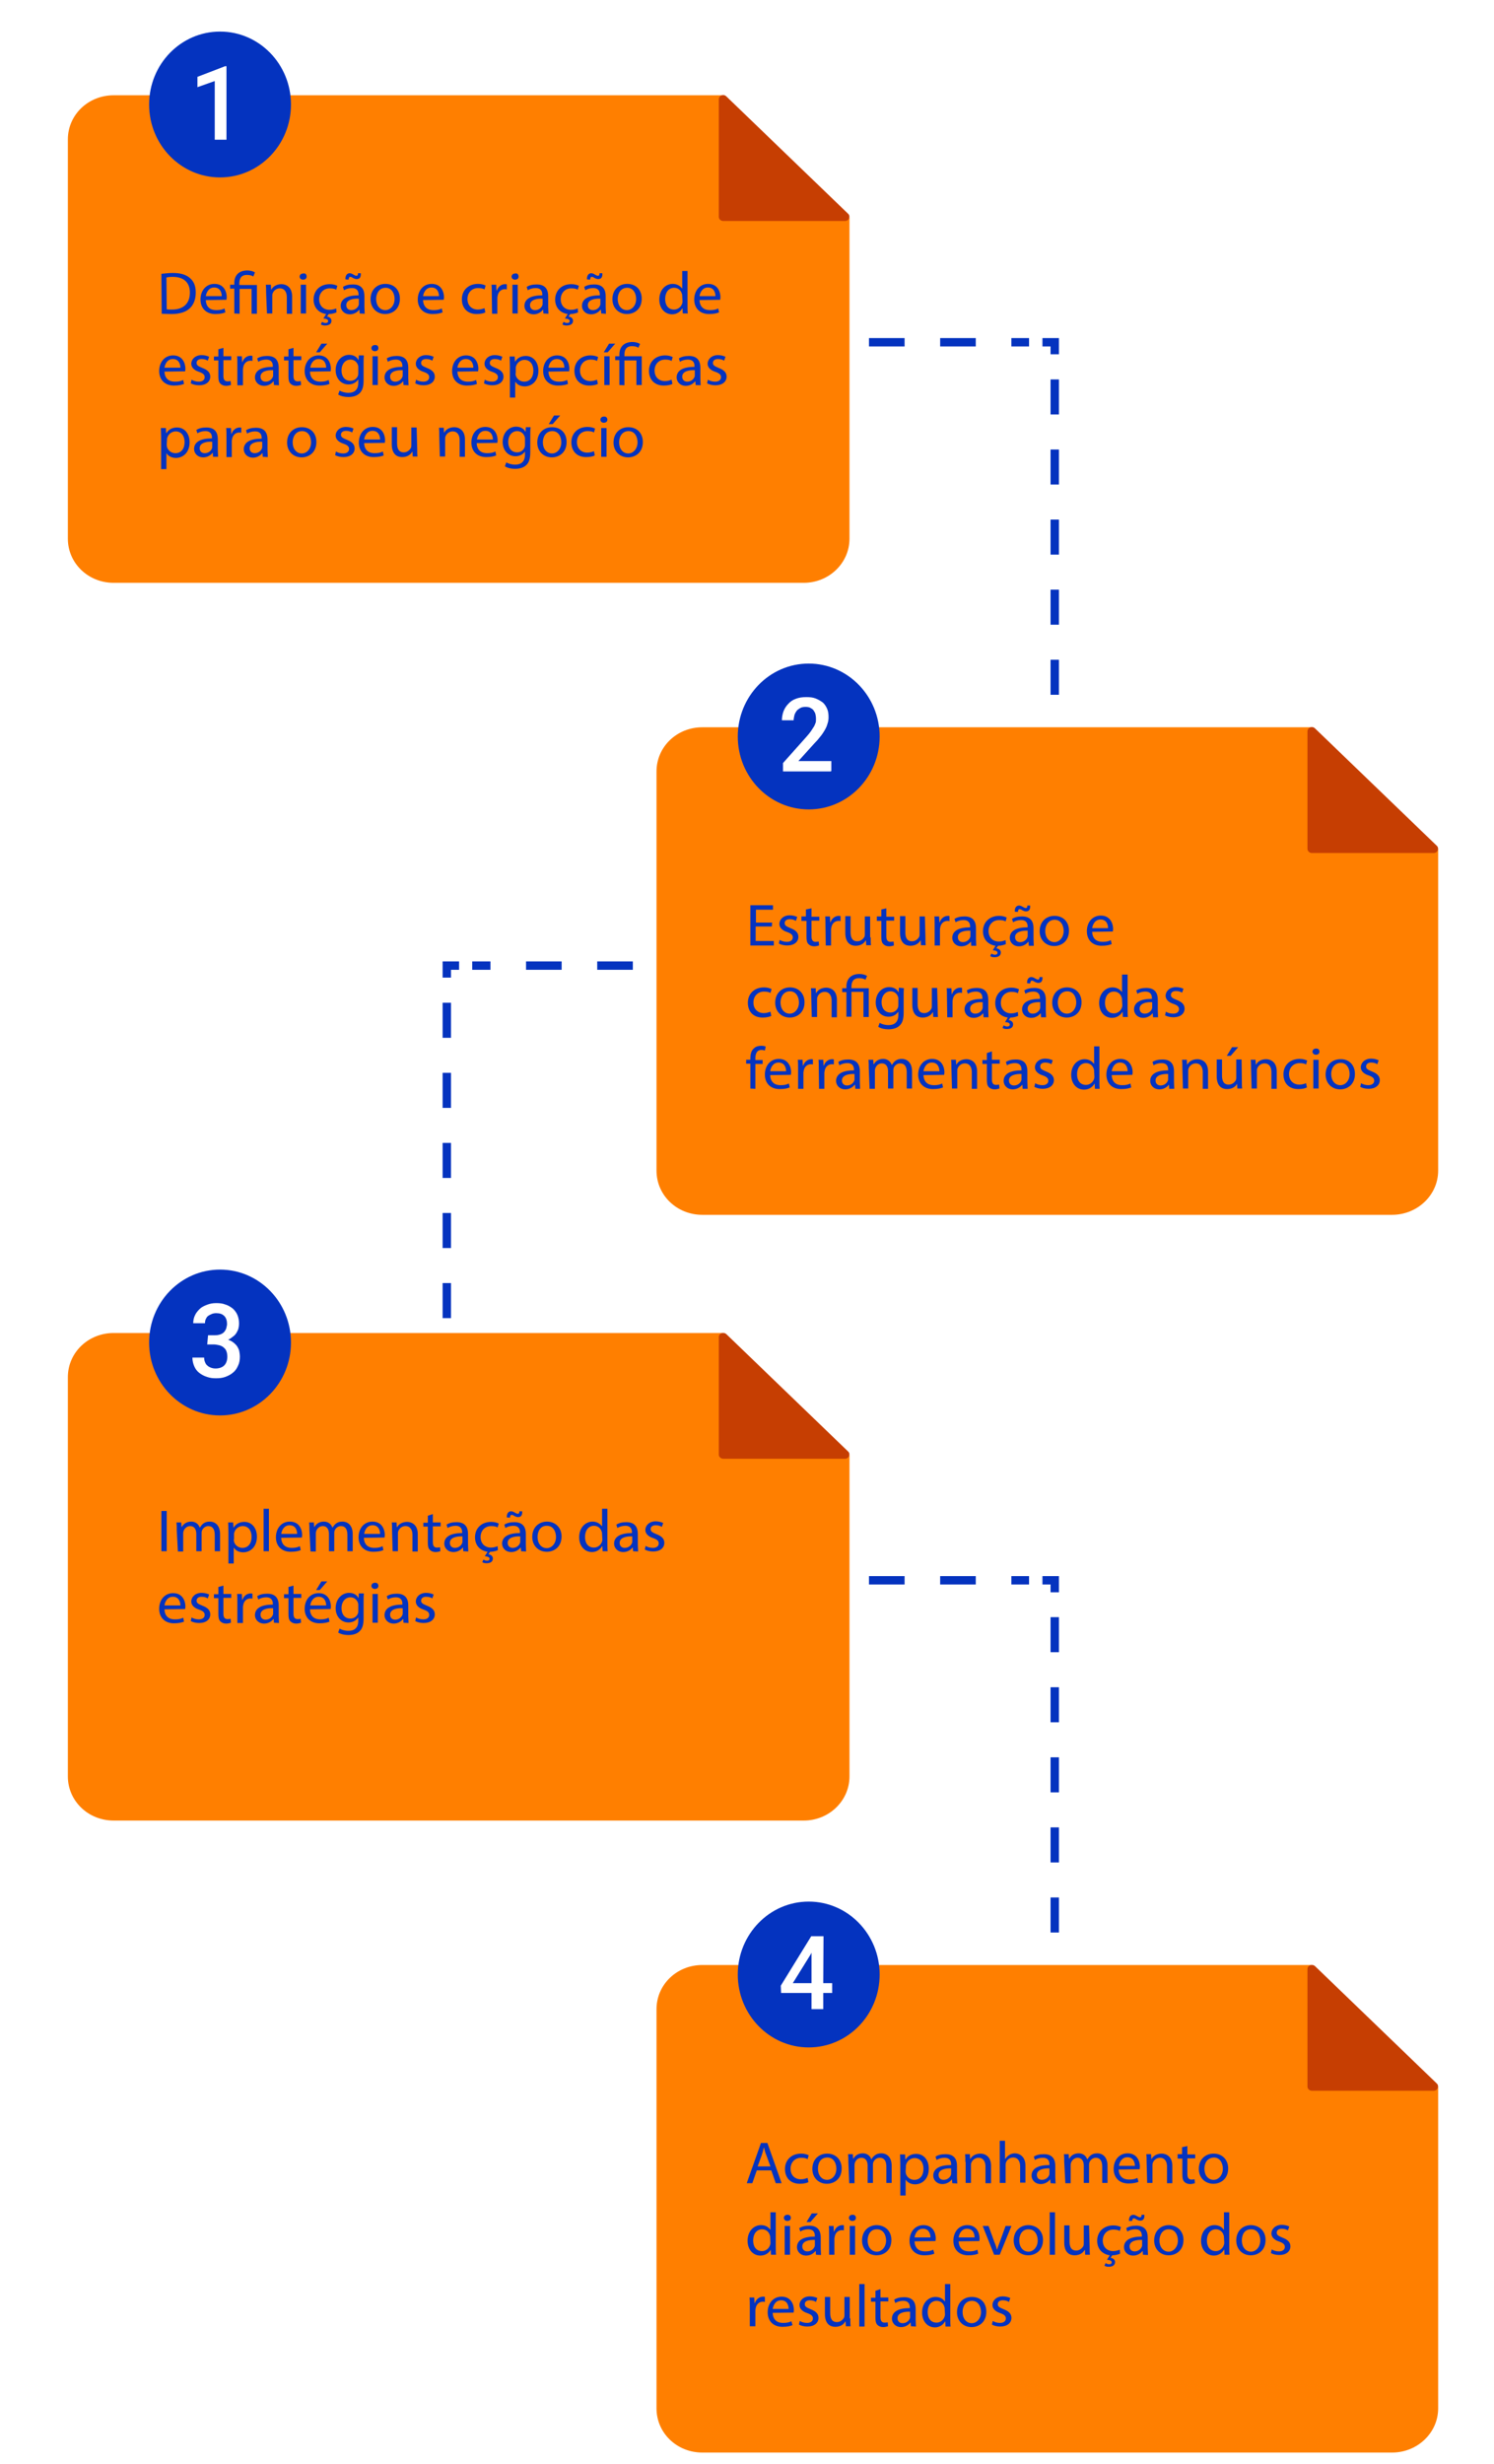 <?xml version="1.0" encoding="UTF-8"?>
<!-- Generator: Adobe Illustrator 27.3.1, SVG Export Plug-In . SVG Version: 6.00 Build 0)  -->
<svg xmlns="http://www.w3.org/2000/svg" xmlns:xlink="http://www.w3.org/1999/xlink" version="1.1" id="Layer_1" x="0px" y="0px" viewBox="0 0 535 882" style="enable-background:new 0 0 535 882;" xml:space="preserve">
<style type="text/css">
	.st0{fill:none;stroke:#0433BF;stroke-width:3;stroke-miterlimit:10;}
	.st1{fill:none;stroke:#0433BF;stroke-width:3;stroke-miterlimit:10;stroke-dasharray:12.746,12.746;}
	.st2{fill:none;stroke:#0433BF;stroke-width:3;stroke-miterlimit:10;stroke-dasharray:12.541,12.541;}
	.st3{fill:#FF7F00;}
	.st4{fill:#C63E02;}
	.st5{fill:#0433BF;}
	.st6{fill:#FFFFFF;}
</style>
<g>
	<g>
		<line class="st0" x1="246.3" y1="122.5" x2="250.7" y2="122.5"></line>
		<line class="st1" x1="260.2" y1="122.5" x2="368.5" y2="122.5"></line>
		<polyline class="st0" points="373.3,122.5 377.7,122.5 377.7,126.8   "></polyline>
		<line class="st2" x1="377.7" y1="135.8" x2="377.7" y2="274.1"></line>
		<line class="st0" x1="377.7" y1="278.6" x2="377.7" y2="282.9"></line>
	</g>
</g>
<g>
	<g>
		<line class="st0" x1="291.5" y1="345.6" x2="287" y2="345.6"></line>
		<line class="st1" x1="277.6" y1="345.6" x2="169.1" y2="345.6"></line>
		<polyline class="st0" points="164.4,345.6 160,345.6 160,349.9   "></polyline>
		<line class="st2" x1="160" y1="358.9" x2="160" y2="497.2"></line>
		<line class="st0" x1="160" y1="501.7" x2="160" y2="506"></line>
	</g>
</g>
<g>
	<g>
		<line class="st0" x1="246.3" y1="565.6" x2="250.7" y2="565.6"></line>
		<line class="st1" x1="260.2" y1="565.6" x2="368.5" y2="565.6"></line>
		<polyline class="st0" points="373.3,565.6 377.7,565.6 377.7,569.9   "></polyline>
		<line class="st2" x1="377.7" y1="578.8" x2="377.7" y2="717.2"></line>
		<line class="st0" x1="377.7" y1="721.7" x2="377.7" y2="726"></line>
	</g>
</g>
<path class="st3" d="M287.8,208.6H40.7c-9.1,0-16.4-7-16.4-15.8V49.9c0-8.8,7.3-15.8,16.4-15.8h218l45.5,43.8v114.9  C304.2,201.5,296.9,208.6,287.8,208.6z"></path>
<path class="st4" d="M260.1,34.5l43.6,42c1,0.9,0.3,2.6-1.1,2.6H259c-0.9,0-1.6-0.7-1.6-1.5v-42C257.4,34.2,259.1,33.5,260.1,34.5z"></path>
<g>
	<g>
		
			<image style="overflow:visible;opacity:0.25;enable-background:new    ;" width="99" height="104" transform="matrix(0.74 0 0 0.712 47.302 5.507)">
		</image>
		<g>
			<ellipse class="st5" cx="78.8" cy="37.4" rx="25.4" ry="26.1"></ellipse>
		</g>
	</g>
	<g>
		<path class="st6" d="M81.1,50h-4.2V29l-6.2,2.2v-3.7l9.9-3.8h0.5V50z"></path>
	</g>
</g>
<g>
	<path class="st5" d="M57.8,98c1.2-0.1,2.6-0.3,4.1-0.3c2.8,0,4.7,0.6,6.1,1.8c1.4,1.2,2.1,2.8,2.1,5.2c0,2.3-0.7,4.3-2.1,5.6   c-1.4,1.4-3.7,2.1-6.6,2.1c-1.4,0-2.5-0.1-3.5-0.1L57.8,98L57.8,98z M59.7,110.7c0.5,0.1,1.2,0.1,1.9,0.1c4.1,0,6.4-2.2,6.4-6.1   c0-3.4-2-5.6-6.1-5.6c-1,0-1.8,0.1-2.3,0.2L59.7,110.7L59.7,110.7z"></path>
	<path class="st5" d="M73.7,107.4c0.1,2.6,1.7,3.6,3.7,3.6c1.4,0,2.2-0.2,3-0.6l0.3,1.4c-0.7,0.3-1.8,0.6-3.6,0.6   c-3.3,0-5.3-2.1-5.3-5.2s1.9-5.6,5-5.6c3.5,0,4.4,3,4.4,4.8c0,0.4-0.1,0.7-0.1,0.9L73.7,107.4L73.7,107.4z M79.4,106   c0-1.2-0.5-3.1-2.7-3.1c-2,0-2.8,1.8-3,3.1H79.4z"></path>
	<path class="st5" d="M83.9,112.2v-8.9h-1.5v-1.4h1.5v-0.6c0-2.7,1.6-4.5,4.7-4.5c1,0,2.1,0.3,2.7,0.7L90.7,99   c-0.4-0.4-1.3-0.6-2.3-0.6c-2.1,0-2.7,1.4-2.7,3.1v0.5H92v10.3h-1.9v-8.9h-4.3v8.9L83.9,112.2L83.9,112.2z"></path>
	<path class="st5" d="M95.3,104.7c0-1.1,0-1.9-0.1-2.8H97l0.1,1.7h0.1c0.5-1,1.8-1.9,3.6-1.9c1.5,0,3.8,0.9,3.8,4.4v6.2h-1.9v-6   c0-1.6-0.7-3.1-2.5-3.1c-1.3,0-2.3,0.9-2.6,1.9c-0.1,0.2-0.1,0.6-0.1,0.9v6.2h-1.9L95.3,104.7L95.3,104.7z"></path>
	<path class="st5" d="M109.8,99c0,0.6-0.4,1.1-1.3,1.1c-0.7,0-1.2-0.5-1.2-1.1s0.5-1.1,1.2-1.1C109.4,97.7,109.8,98.2,109.8,99z    M107.7,112.2v-10.3h1.9v10.3H107.7z"></path>
	<path class="st5" d="M120.5,111.8c-0.4,0.2-1.5,0.6-2.8,0.6l-0.6,0.9c0.8,0.1,1.6,0.6,1.6,1.5c0,1.3-1.1,1.7-2.3,1.7   c-0.6,0-1.1-0.1-1.5-0.4l0.4-0.9c0.4,0.2,0.8,0.4,1.2,0.4c0.5,0,1-0.1,1-0.7s-0.7-0.8-1.7-0.9l1-1.6c-2.7-0.4-4.5-2.3-4.5-5.2   c0-3.2,2.3-5.5,5.8-5.5c1.2,0,2.1,0.3,2.7,0.6l-0.4,1.4c-0.4-0.3-1.2-0.5-2.3-0.5c-2.4,0-3.8,1.8-3.8,3.9c0,2.4,1.6,3.8,3.7,3.8   c1.1,0,1.8-0.3,2.4-0.5L120.5,111.8z"></path>
	<path class="st5" d="M128.8,112.2l-0.1-1.3h-0.1c-0.6,0.8-1.8,1.6-3.3,1.6c-2.1,0-3.3-1.5-3.3-3c0-2.5,2.3-3.8,6.4-3.8v-0.2   c0-0.9-0.2-2.4-2.4-2.4c-1,0-2.1,0.3-2.8,0.8l-0.4-1.2c0.9-0.6,2.1-0.9,3.6-0.9c3.3,0,4.1,2.1,4.1,4.2v3.8c0,0.9,0.1,1.8,0.1,2.5   L128.8,112.2L128.8,112.2z M123.7,100c-0.1-1.4,0.6-2.2,1.5-2.2c0.5,0,0.9,0.2,1.4,0.5c0.4,0.2,0.7,0.4,1,0.4   c0.4,0,0.6-0.2,0.6-0.9h1c0.1,1.4-0.4,2.1-1.5,2.1c-0.4,0-0.9-0.2-1.3-0.4c-0.4-0.3-0.7-0.4-1-0.4c-0.4,0-0.5,0.4-0.6,1L123.7,100   L123.7,100z M128.5,106.9c-2.1-0.1-4.5,0.4-4.5,2.3c0,1.2,0.8,1.8,1.8,1.8c1.4,0,2.3-0.9,2.6-1.7c0.1-0.2,0.1-0.4,0.1-0.6V106.9z"></path>
	<path class="st5" d="M143.2,106.9c0,3.8-2.7,5.5-5.3,5.5c-2.9,0-5.2-2.1-5.2-5.3c0-3.5,2.4-5.5,5.3-5.5   C141.1,101.6,143.2,103.7,143.2,106.9z M134.7,107c0,2.3,1.3,4,3.3,4c1.8,0,3.3-1.7,3.3-4c0-1.8-0.9-4-3.2-4   C135.7,103,134.7,105.1,134.7,107z"></path>
	<path class="st5" d="M151.5,107.4c0.1,2.6,1.7,3.6,3.7,3.6c1.4,0,2.2-0.2,3-0.6l0.3,1.4c-0.7,0.3-1.8,0.6-3.6,0.6   c-3.3,0-5.3-2.1-5.3-5.2s1.9-5.6,5-5.6c3.5,0,4.4,3,4.4,4.8c0,0.4-0.1,0.7-0.1,0.9L151.5,107.4L151.5,107.4z M157.2,106   c0-1.2-0.5-3.1-2.7-3.1c-2,0-2.8,1.8-3,3.1H157.2z"></path>
	<path class="st5" d="M173.8,111.8c-0.5,0.3-1.6,0.6-3.1,0.6c-3.3,0-5.3-2.1-5.3-5.3c0-3.2,2.3-5.5,5.8-5.5c1.2,0,2.1,0.3,2.7,0.6   l-0.4,1.4c-0.4-0.3-1.2-0.5-2.3-0.5c-2.4,0-3.8,1.8-3.8,3.9c0,2.4,1.6,3.8,3.7,3.8c1.1,0,1.8-0.3,2.4-0.5L173.8,111.8z"></path>
	<path class="st5" d="M176.1,105.1c0-1.2,0-2.3-0.1-3.2h1.7l0.1,2.1h0.1c0.5-1.4,1.6-2.3,3-2.3c0.2,0,0.4,0,0.6,0.1v1.8   c-0.2-0.1-0.4-0.1-0.7-0.1c-1.4,0-2.4,1-2.6,2.4c-0.1,0.3-0.1,0.6-0.1,0.9v5.5h-1.9L176.1,105.1L176.1,105.1z"></path>
	<path class="st5" d="M185.7,99c0,0.6-0.4,1.1-1.3,1.1c-0.7,0-1.2-0.5-1.2-1.1s0.5-1.1,1.2-1.1C185.2,97.7,185.7,98.2,185.7,99z    M183.5,112.2v-10.3h1.9v10.3H183.5z"></path>
	<path class="st5" d="M194.6,112.2l-0.1-1.3h-0.1c-0.6,0.8-1.8,1.6-3.3,1.6c-2.1,0-3.3-1.5-3.3-3c0-2.5,2.3-3.8,6.4-3.8v-0.2   c0-0.9-0.2-2.4-2.4-2.4c-1,0-2.1,0.3-2.8,0.8l-0.4-1.2c0.9-0.6,2.1-0.9,3.6-0.9c3.3,0,4.1,2.1,4.1,4.2v3.8c0,0.9,0.1,1.8,0.1,2.5   L194.6,112.2L194.6,112.2z M194.3,106.9c-2.1-0.1-4.5,0.4-4.5,2.3c0,1.2,0.8,1.8,1.8,1.8c1.4,0,2.3-0.9,2.6-1.7   c0.1-0.2,0.1-0.4,0.1-0.6L194.3,106.9L194.3,106.9z"></path>
	<path class="st5" d="M207,111.8c-0.4,0.2-1.5,0.6-2.8,0.6l-0.6,0.9c0.8,0.1,1.6,0.6,1.6,1.5c0,1.3-1.1,1.7-2.3,1.7   c-0.6,0-1.1-0.1-1.5-0.4l0.4-0.9c0.4,0.2,0.8,0.4,1.2,0.4c0.5,0,1-0.1,1-0.7s-0.7-0.8-1.7-0.9l1-1.6c-2.7-0.4-4.5-2.3-4.5-5.2   c0-3.2,2.3-5.5,5.8-5.5c1.2,0,2.1,0.3,2.7,0.6l-0.4,1.4c-0.4-0.3-1.2-0.5-2.3-0.5c-2.4,0-3.8,1.8-3.8,3.9c0,2.4,1.6,3.8,3.7,3.8   c1.1,0,1.8-0.3,2.4-0.5L207,111.8z"></path>
	<path class="st5" d="M215.3,112.2l-0.1-1.3H215c-0.6,0.8-1.8,1.6-3.3,1.6c-2.1,0-3.3-1.5-3.3-3c0-2.5,2.3-3.8,6.4-3.8v-0.2   c0-0.9-0.2-2.4-2.4-2.4c-1,0-2.1,0.3-2.8,0.8l-0.4-1.2c0.9-0.6,2.1-0.9,3.6-0.9c3.3,0,4.1,2.1,4.1,4.2v3.8c0,0.9,0.1,1.8,0.1,2.5   L215.3,112.2L215.3,112.2z M210.2,100c-0.1-1.4,0.6-2.2,1.5-2.2c0.5,0,0.9,0.2,1.4,0.5c0.4,0.2,0.7,0.4,1,0.4   c0.4,0,0.6-0.2,0.6-0.9h1c0.1,1.4-0.4,2.1-1.5,2.1c-0.4,0-0.9-0.2-1.3-0.4c-0.4-0.3-0.7-0.4-1-0.4c-0.4,0-0.5,0.4-0.6,1L210.2,100   L210.2,100z M215,106.9c-2.1-0.1-4.5,0.4-4.5,2.3c0,1.2,0.8,1.8,1.8,1.8c1.4,0,2.3-0.9,2.6-1.7c0.1-0.2,0.1-0.4,0.1-0.6L215,106.9   L215,106.9z"></path>
	<path class="st5" d="M229.8,106.9c0,3.8-2.7,5.5-5.3,5.5c-2.9,0-5.2-2.1-5.2-5.3c0-3.5,2.4-5.5,5.3-5.5   C227.7,101.6,229.8,103.7,229.8,106.9z M221.2,107c0,2.3,1.3,4,3.3,4c1.8,0,3.3-1.7,3.3-4c0-1.8-0.9-4-3.2-4   C222.2,103,221.2,105.1,221.2,107z"></path>
	<path class="st5" d="M246.2,97v12.5c0,0.9,0,2,0.1,2.7h-1.8l-0.1-1.8h-0.1c-0.6,1.1-1.9,2.1-3.6,2.1c-2.6,0-4.6-2.1-4.6-5.3   c0-3.4,2.2-5.6,4.8-5.6c1.6,0,2.7,0.8,3.3,1.6h0.1V97H246.2z M244.3,106c0-0.2,0-0.6-0.1-0.8c-0.3-1.2-1.3-2.2-2.8-2.2   c-2,0-3.2,1.7-3.2,4c0,2.1,1,3.8,3.2,3.8c1.3,0,2.5-0.9,2.9-2.2c0.1-0.3,0.1-0.5,0.1-0.8L244.3,106L244.3,106z"></path>
	<path class="st5" d="M250.5,107.4c0.1,2.6,1.7,3.6,3.7,3.6c1.4,0,2.2-0.2,3-0.6l0.3,1.4c-0.7,0.3-1.8,0.6-3.6,0.6   c-3.3,0-5.3-2.1-5.3-5.2s1.9-5.6,5-5.6c3.5,0,4.4,3,4.4,4.8c0,0.4-0.1,0.7-0.1,0.9L250.5,107.4L250.5,107.4z M256.2,106   c0-1.2-0.5-3.1-2.7-3.1c-2,0-2.8,1.8-3,3.1H256.2z"></path>
	<path class="st5" d="M58.9,133c0.1,2.6,1.7,3.6,3.7,3.6c1.4,0,2.2-0.2,3-0.6l0.3,1.4c-0.7,0.3-1.8,0.6-3.6,0.6   c-3.3,0-5.3-2.1-5.3-5.2c0-3.1,1.9-5.6,5-5.6c3.5,0,4.4,3,4.4,4.8c0,0.4-0.1,0.7-0.1,0.9L58.9,133L58.9,133z M64.6,131.6   c0-1.2-0.5-3.1-2.7-3.1c-2,0-2.8,1.8-3,3.1H64.6z"></path>
	<path class="st5" d="M68.6,135.9c0.6,0.4,1.6,0.7,2.6,0.7c1.4,0,2.1-0.7,2.1-1.6c0-0.9-0.6-1.4-2-1.9c-1.9-0.6-2.8-1.7-2.8-2.9   c0-1.6,1.4-3.1,3.7-3.1c1.1,0,2.1,0.3,2.7,0.6l-0.5,1.4c-0.4-0.3-1.2-0.6-2.2-0.6c-1.2,0-1.8,0.6-1.8,1.4c0,0.9,0.7,1.2,2.1,1.8   c1.8,0.7,2.8,1.6,2.8,3.1c0,1.8-1.5,3.1-4,3.1c-1.2,0-2.3-0.3-3-0.7L68.6,135.9z"></path>
	<path class="st5" d="M80,124.5v3h2.8v1.4H80v5.6c0,1.3,0.4,2,1.5,2c0.5,0,0.9-0.1,1.1-0.1l0.1,1.4c-0.4,0.1-1,0.3-1.7,0.3   c-0.9,0-1.6-0.3-2.1-0.8c-0.6-0.6-0.7-1.5-0.7-2.7V129h-1.6v-1.4h1.6V125L80,124.5z"></path>
	<path class="st5" d="M85,130.7c0-1.2,0-2.3-0.1-3.2h1.7l0.1,2.1h0.1c0.5-1.4,1.6-2.3,3-2.3c0.2,0,0.4,0,0.6,0.1v1.8   c-0.2-0.1-0.4-0.1-0.7-0.1c-1.4,0-2.4,1-2.6,2.4c-0.1,0.3-0.1,0.6-0.1,0.9v5.5h-2V130.7L85,130.7z"></path>
	<path class="st5" d="M98.1,137.8l-0.1-1.3h-0.1c-0.6,0.8-1.8,1.6-3.3,1.6c-2.1,0-3.3-1.5-3.3-3c0-2.5,2.3-3.8,6.4-3.8v-0.2   c0-0.9-0.2-2.4-2.4-2.4c-1,0-2.1,0.3-2.8,0.8l-0.4-1.2c0.9-0.6,2.1-0.9,3.6-0.9c3.3,0,4.1,2.1,4.1,4.2v3.8c0,0.9,0.1,1.8,0.1,2.5   L98.1,137.8L98.1,137.8z M97.8,132.5c-2.1-0.1-4.5,0.4-4.5,2.3c0,1.2,0.8,1.8,1.8,1.8c1.4,0,2.3-0.9,2.6-1.7   c0.1-0.2,0.1-0.4,0.1-0.6V132.5z"></path>
	<path class="st5" d="M105.1,124.5v3h2.8v1.4h-2.8v5.6c0,1.3,0.4,2,1.5,2c0.5,0,0.9-0.1,1.1-0.1l0.1,1.4c-0.4,0.1-1,0.3-1.7,0.3   c-0.9,0-1.6-0.3-2.1-0.8c-0.6-0.6-0.7-1.5-0.7-2.7V129h-1.6v-1.4h1.6V125L105.1,124.5z"></path>
	<path class="st5" d="M111,133c0.1,2.6,1.7,3.6,3.7,3.6c1.4,0,2.2-0.2,3-0.6l0.3,1.4c-0.7,0.3-1.8,0.6-3.6,0.6   c-3.3,0-5.3-2.1-5.3-5.2c0-3.1,1.9-5.6,5-5.6c3.5,0,4.4,3,4.4,4.8c0,0.4-0.1,0.7-0.1,0.9L111,133L111,133z M116.8,131.6   c0-1.2-0.5-3.1-2.7-3.1c-2,0-2.8,1.8-3,3.1H116.8z M117.2,123l-2.7,3.1h-1.3l1.9-3.1H117.2L117.2,123z"></path>
	<path class="st5" d="M130.3,127.4c-0.1,0.8-0.1,1.6-0.1,2.8v6c0,2.3-0.5,3.8-1.6,4.7c-1,0.9-2.5,1.2-3.9,1.2   c-1.3,0-2.7-0.3-3.6-0.9l0.5-1.4c0.7,0.4,1.8,0.8,3.2,0.8c2,0,3.5-1,3.5-3.6v-1.1h-0.1c-0.6,0.9-1.8,1.7-3.4,1.7   c-2.7,0-4.6-2.2-4.6-5.1c0-3.5,2.4-5.5,4.8-5.5c1.8,0,2.9,0.9,3.3,1.8h0.1l0.1-1.6h1.7L130.3,127.4L130.3,127.4z M128.3,131.6   c0-0.4,0-0.6-0.1-0.9c-0.4-1.1-1.3-2-2.7-2c-1.8,0-3.2,1.5-3.2,3.9c0,2,1,3.7,3.2,3.7c1.2,0,2.3-0.7,2.7-1.9c0.1-0.3,0.1-0.7,0.1-1   V131.6z"></path>
	<path class="st5" d="M135.5,124.6c0,0.6-0.4,1.1-1.3,1.1c-0.7,0-1.2-0.5-1.2-1.1s0.5-1.1,1.2-1.1   C135.1,123.4,135.5,123.9,135.5,124.6z M133.4,137.8v-10.3h1.9v10.3H133.4z"></path>
	<path class="st5" d="M144.5,137.8l-0.1-1.3h-0.1c-0.6,0.8-1.8,1.6-3.3,1.6c-2.1,0-3.3-1.5-3.3-3c0-2.5,2.3-3.8,6.4-3.8v-0.2   c0-0.9-0.2-2.4-2.4-2.4c-1,0-2.1,0.3-2.8,0.8l-0.4-1.2c0.9-0.6,2.1-0.9,3.6-0.9c3.3,0,4.1,2.1,4.1,4.2v3.8c0,0.9,0.1,1.8,0.1,2.5   L144.5,137.8L144.5,137.8z M144.2,132.5c-2.1-0.1-4.5,0.4-4.5,2.3c0,1.2,0.8,1.8,1.8,1.8c1.4,0,2.3-0.9,2.6-1.7   c0.1-0.2,0.1-0.4,0.1-0.6L144.2,132.5L144.2,132.5z"></path>
	<path class="st5" d="M149,135.9c0.6,0.4,1.6,0.7,2.6,0.7c1.4,0,2.1-0.7,2.1-1.6c0-0.9-0.6-1.4-2-1.9c-1.9-0.6-2.8-1.7-2.8-2.9   c0-1.6,1.4-3.1,3.7-3.1c1.1,0,2.1,0.3,2.7,0.6l-0.5,1.4c-0.4-0.3-1.2-0.6-2.2-0.6c-1.2,0-1.8,0.6-1.8,1.4c0,0.9,0.7,1.2,2.1,1.8   c1.8,0.7,2.8,1.6,2.8,3.1c0,1.8-1.5,3.1-4,3.1c-1.2,0-2.3-0.3-3-0.7L149,135.9z"></path>
	<path class="st5" d="M163.8,133c0.1,2.6,1.7,3.6,3.7,3.6c1.4,0,2.2-0.2,3-0.6l0.3,1.4c-0.7,0.3-1.8,0.6-3.6,0.6   c-3.3,0-5.3-2.1-5.3-5.2c0-3.1,1.9-5.6,5-5.6c3.5,0,4.4,3,4.4,4.8c0,0.4-0.1,0.7-0.1,0.9L163.8,133L163.8,133z M169.5,131.6   c0-1.2-0.5-3.1-2.7-3.1c-2,0-2.8,1.8-3,3.1H169.5z"></path>
	<path class="st5" d="M173.6,135.9c0.6,0.4,1.6,0.7,2.6,0.7c1.4,0,2.1-0.7,2.1-1.6c0-0.9-0.6-1.4-2-1.9c-1.9-0.6-2.8-1.7-2.8-2.9   c0-1.6,1.4-3.1,3.7-3.1c1.1,0,2.1,0.3,2.7,0.6l-0.5,1.4c-0.4-0.3-1.2-0.6-2.2-0.6c-1.2,0-1.8,0.6-1.8,1.4c0,0.9,0.7,1.2,2.1,1.8   c1.8,0.7,2.8,1.6,2.8,3.1c0,1.8-1.5,3.1-4,3.1c-1.2,0-2.3-0.3-3-0.7L173.6,135.9z"></path>
	<path class="st5" d="M182.6,130.9c0-1.4-0.1-2.4-0.1-3.3h1.8l0.1,1.8h0.1c0.8-1.3,2.1-2,3.8-2c2.6,0,4.5,2.1,4.5,5.3   c0,3.7-2.4,5.6-4.9,5.6c-1.4,0-2.7-0.6-3.3-1.6h-0.1v5.6h-1.9L182.6,130.9L182.6,130.9z M184.6,133.6c0,0.3,0.1,0.6,0.1,0.8   c0.4,1.3,1.6,2.2,3,2.2c2.1,0,3.3-1.6,3.3-4c0-2.1-1.1-3.8-3.2-3.8c-1.3,0-2.6,0.9-3,2.3c-0.1,0.2-0.1,0.5-0.1,0.8v1.7H184.6z"></path>
	<path class="st5" d="M196.4,133c0.1,2.6,1.7,3.6,3.7,3.6c1.4,0,2.2-0.2,3-0.6l0.3,1.4c-0.7,0.3-1.8,0.6-3.6,0.6   c-3.3,0-5.3-2.1-5.3-5.2c0-3.1,1.9-5.6,5-5.6c3.5,0,4.4,3,4.4,4.8c0,0.4-0.1,0.7-0.1,0.9L196.4,133L196.4,133z M202.1,131.6   c0-1.2-0.5-3.1-2.7-3.1c-2,0-2.8,1.8-3,3.1H202.1z"></path>
	<path class="st5" d="M214.1,137.4c-0.5,0.3-1.6,0.6-3.1,0.6c-3.3,0-5.3-2.1-5.3-5.3s2.3-5.5,5.8-5.5c1.2,0,2.1,0.3,2.7,0.6   l-0.4,1.4c-0.4-0.3-1.2-0.5-2.3-0.5c-2.4,0-3.8,1.8-3.8,3.9c0,2.4,1.6,3.8,3.7,3.8c1.1,0,1.8-0.3,2.4-0.5L214.1,137.4z"></path>
	<path class="st5" d="M220.3,123l-2.7,3.1h-1.4l1.9-3.1H220.3L220.3,123z M216.4,137.8v-10.3h1.9v10.3H216.4z"></path>
	<path class="st5" d="M221.8,137.8v-8.9h-1.5v-1.4h1.5v-0.6c0-2.7,1.6-4.5,4.7-4.5c1,0,2.1,0.3,2.7,0.7l-0.6,1.4   c-0.4-0.4-1.3-0.6-2.3-0.6c-2.1,0-2.7,1.4-2.7,3.1v0.5h6.2v10.3h-1.9V129h-4.3v8.9L221.8,137.8L221.8,137.8z"></path>
	<path class="st5" d="M240.8,137.4c-0.5,0.3-1.6,0.6-3.1,0.6c-3.3,0-5.3-2.1-5.3-5.3s2.3-5.5,5.8-5.5c1.2,0,2.1,0.3,2.7,0.6   l-0.4,1.4c-0.4-0.3-1.2-0.5-2.3-0.5c-2.4,0-3.8,1.8-3.8,3.9c0,2.4,1.6,3.8,3.7,3.8c1.1,0,1.8-0.3,2.4-0.5L240.8,137.4z"></path>
	<path class="st5" d="M249.1,137.8l-0.1-1.3h-0.1c-0.6,0.8-1.8,1.6-3.3,1.6c-2.1,0-3.3-1.5-3.3-3c0-2.5,2.3-3.8,6.4-3.8v-0.2   c0-0.9-0.2-2.4-2.4-2.4c-1,0-2.1,0.3-2.8,0.8l-0.4-1.2c0.9-0.6,2.1-0.9,3.6-0.9c3.3,0,4.1,2.1,4.1,4.2v3.8c0,0.9,0.1,1.8,0.1,2.5   L249.1,137.8L249.1,137.8z M248.8,132.5c-2.1-0.1-4.5,0.4-4.5,2.3c0,1.2,0.8,1.8,1.8,1.8c1.4,0,2.3-0.9,2.6-1.7   c0.1-0.2,0.1-0.4,0.1-0.6L248.8,132.5L248.8,132.5z"></path>
	<path class="st5" d="M253.5,135.9c0.6,0.4,1.6,0.7,2.6,0.7c1.4,0,2.1-0.7,2.1-1.6c0-0.9-0.6-1.4-2-1.9c-1.9-0.6-2.8-1.7-2.8-2.9   c0-1.6,1.4-3.1,3.7-3.1c1.1,0,2.1,0.3,2.7,0.6l-0.5,1.4c-0.4-0.3-1.2-0.6-2.2-0.6c-1.2,0-1.8,0.6-1.8,1.4c0,0.9,0.7,1.2,2.1,1.8   c1.8,0.7,2.8,1.6,2.8,3.1c0,1.8-1.5,3.1-4,3.1c-1.2,0-2.3-0.3-3-0.7L253.5,135.9z"></path>
	<path class="st5" d="M57.7,156.5c0-1.4-0.1-2.4-0.1-3.3h1.8l0.1,1.8h0.1c0.8-1.3,2.1-2,3.8-2c2.6,0,4.5,2.1,4.5,5.3   c0,3.7-2.4,5.6-4.9,5.6c-1.4,0-2.7-0.6-3.3-1.6h-0.1v5.6h-1.9L57.7,156.5L57.7,156.5z M59.7,159.2c0,0.3,0.1,0.6,0.1,0.8   c0.4,1.3,1.6,2.2,3,2.2c2.1,0,3.3-1.6,3.3-4c0-2.1-1.1-3.8-3.2-3.8c-1.3,0-2.6,0.9-3,2.3c-0.1,0.2-0.1,0.5-0.1,0.8L59.7,159.2   L59.7,159.2z"></path>
	<path class="st5" d="M76.3,163.5l-0.1-1.4h-0.1c-0.6,0.8-1.8,1.6-3.3,1.6c-2.1,0-3.3-1.5-3.3-3c0-2.5,2.3-3.8,6.4-3.8v-0.2   c0-0.9-0.2-2.4-2.4-2.4c-1,0-2.1,0.3-2.8,0.8l-0.4-1.2c0.9-0.6,2.1-0.9,3.6-0.9c3.3,0,4.1,2.1,4.1,4.2v3.8c0,0.9,0.1,1.8,0.1,2.5   L76.3,163.5L76.3,163.5z M76,158.1c-2.1-0.1-4.5,0.4-4.5,2.3c0,1.2,0.8,1.8,1.8,1.8c1.4,0,2.3-0.9,2.6-1.7c0.1-0.2,0.1-0.4,0.1-0.6   V158.1L76,158.1z"></path>
	<path class="st5" d="M81.1,156.4c0-1.2,0-2.3-0.1-3.2h1.7l0.1,2.1h0.1c0.5-1.4,1.6-2.3,3-2.3c0.2,0,0.4,0,0.5,0.1v1.8   c-0.2-0.1-0.4-0.1-0.7-0.1c-1.4,0-2.4,1-2.6,2.4c-0.1,0.3-0.1,0.6-0.1,0.9v5.5h-1.9V156.4z"></path>
	<path class="st5" d="M94.1,163.5l-0.1-1.3h-0.1c-0.6,0.8-1.8,1.6-3.3,1.6c-2.1,0-3.3-1.5-3.3-3c0-2.5,2.3-3.8,6.4-3.8v-0.2   c0-0.9-0.2-2.4-2.4-2.4c-1,0-2.1,0.3-2.8,0.8l-0.4-1.2c0.9-0.6,2.1-0.9,3.6-0.9c3.3,0,4.1,2.1,4.1,4.2v3.8c0,0.9,0.1,1.8,0.1,2.5   L94.1,163.5L94.1,163.5z M93.9,158.1c-2.1-0.1-4.5,0.4-4.5,2.3c0,1.2,0.8,1.8,1.8,1.8c1.4,0,2.3-0.9,2.6-1.7   c0.1-0.2,0.1-0.4,0.1-0.6V158.1L93.9,158.1z"></path>
	<path class="st5" d="M113.3,158.2c0,3.8-2.7,5.5-5.3,5.5c-2.9,0-5.2-2.1-5.2-5.3c0-3.5,2.4-5.5,5.3-5.5   C111.2,152.9,113.3,155,113.3,158.2z M104.8,158.3c0,2.3,1.3,4,3.3,4c1.8,0,3.3-1.7,3.3-4c0-1.8-0.9-4-3.2-4   C105.8,154.3,104.8,156.4,104.8,158.3z"></path>
	<path class="st5" d="M120.3,161.6c0.6,0.4,1.6,0.7,2.6,0.7c1.4,0,2.1-0.7,2.1-1.6c0-0.9-0.6-1.4-2-1.9c-1.9-0.6-2.8-1.7-2.8-2.9   c0-1.6,1.4-3.1,3.7-3.1c1.1,0,2.1,0.3,2.7,0.6l-0.5,1.4c-0.4-0.3-1.2-0.6-2.2-0.6c-1.2,0-1.8,0.6-1.8,1.4c0,0.9,0.7,1.2,2.1,1.8   c1.8,0.7,2.8,1.6,2.8,3.1c0,1.8-1.5,3.1-4,3.1c-1.2,0-2.3-0.3-3-0.7L120.3,161.6z"></path>
	<path class="st5" d="M130.4,158.6c0.1,2.6,1.7,3.6,3.7,3.6c1.4,0,2.2-0.2,3-0.6l0.3,1.4c-0.7,0.3-1.8,0.6-3.6,0.6   c-3.3,0-5.3-2.1-5.3-5.2c0-3.1,1.9-5.6,5-5.6c3.5,0,4.4,3,4.4,4.8c0,0.4-0.1,0.7-0.1,0.9L130.4,158.6L130.4,158.6z M136.1,157.3   c0-1.2-0.5-3.1-2.7-3.1c-2,0-2.8,1.8-3,3.1H136.1z"></path>
	<path class="st5" d="M149.4,160.6c0,1.1,0,2,0.1,2.8h-1.7l-0.1-1.7h-0.1c-0.5,0.9-1.6,1.9-3.6,1.9c-1.7,0-3.7-0.9-3.7-4.6v-6.1h1.9   v5.7c0,2,0.6,3.3,2.4,3.3c1.3,0,2.2-0.9,2.6-1.7c0.1-0.3,0.1-0.6,0.1-1V153h1.9L149.4,160.6L149.4,160.6z"></path>
	<path class="st5" d="M157.3,155.9c0-1.1,0-1.9-0.1-2.8h1.7l0.1,1.7h0.1c0.5-1,1.8-1.9,3.6-1.9c1.5,0,3.8,0.9,3.8,4.4v6.2h-1.9v-6   c0-1.6-0.7-3.1-2.5-3.1c-1.3,0-2.3,0.9-2.6,1.9c-0.1,0.2-0.1,0.6-0.1,0.9v6.2h-1.9L157.3,155.9L157.3,155.9z"></path>
	<path class="st5" d="M170.7,158.6c0.1,2.6,1.7,3.6,3.7,3.6c1.4,0,2.2-0.2,3-0.6l0.3,1.4c-0.7,0.3-1.8,0.6-3.6,0.6   c-3.3,0-5.3-2.1-5.3-5.2c0-3.1,1.9-5.6,5-5.6c3.5,0,4.4,3,4.4,4.8c0,0.4-0.1,0.7-0.1,0.9L170.7,158.6L170.7,158.6z M176.5,157.3   c0-1.2-0.5-3.1-2.7-3.1c-2,0-2.8,1.8-3,3.1H176.5z"></path>
	<path class="st5" d="M190,153.1c-0.1,0.8-0.1,1.6-0.1,2.8v6c0,2.3-0.5,3.8-1.6,4.7c-1,0.9-2.5,1.2-3.9,1.2c-1.3,0-2.7-0.3-3.6-0.9   l0.5-1.4c0.7,0.4,1.8,0.8,3.2,0.8c2,0,3.5-1,3.5-3.6v-1.1h0c-0.6,0.9-1.8,1.7-3.4,1.7c-2.7,0-4.6-2.2-4.6-5.1   c0-3.5,2.4-5.5,4.8-5.5c1.8,0,2.9,0.9,3.3,1.8h0.1l0.1-1.6h1.7L190,153.1L190,153.1z M188,157.2c0-0.4,0-0.6-0.1-0.9   c-0.4-1.1-1.3-2-2.7-2c-1.8,0-3.2,1.5-3.2,3.9c0,2,1,3.7,3.2,3.7c1.2,0,2.3-0.7,2.7-1.9c0.1-0.3,0.1-0.7,0.1-1V157.2z"></path>
	<path class="st5" d="M202.9,158.2c0,3.8-2.7,5.5-5.3,5.5c-2.9,0-5.2-2.1-5.2-5.3c0-3.5,2.4-5.5,5.3-5.5   C200.8,152.9,202.9,155,202.9,158.2z M194.4,158.3c0,2.3,1.3,4,3.3,4c1.8,0,3.3-1.7,3.3-4c0-1.8-0.9-4-3.2-4   C195.4,154.3,194.4,156.4,194.4,158.3z M200.6,148.7l-2.7,3.1h-1.4l1.9-3.1H200.6z"></path>
	<path class="st5" d="M213,163c-0.5,0.3-1.6,0.6-3.1,0.6c-3.3,0-5.3-2.1-5.3-5.3s2.3-5.5,5.8-5.5c1.2,0,2.1,0.3,2.7,0.6l-0.4,1.4   c-0.4-0.3-1.2-0.5-2.3-0.5c-2.4,0-3.8,1.8-3.8,3.9c0,2.4,1.6,3.8,3.7,3.8c1.1,0,1.8-0.3,2.4-0.5L213,163z"></path>
	<path class="st5" d="M217.5,150.2c0,0.6-0.4,1.1-1.3,1.1c-0.7,0-1.2-0.5-1.2-1.1s0.5-1.1,1.2-1.1C217,149,217.5,149.5,217.5,150.2z    M215.3,163.5v-10.3h1.9v10.3H215.3z"></path>
	<path class="st5" d="M230.2,158.2c0,3.8-2.7,5.5-5.3,5.5c-2.9,0-5.2-2.1-5.2-5.3c0-3.5,2.4-5.5,5.3-5.5   C228.1,152.9,230.2,155,230.2,158.2z M221.7,158.3c0,2.3,1.3,4,3.3,4c1.8,0,3.3-1.7,3.3-4c0-1.8-0.9-4-3.2-4   C222.7,154.3,221.7,156.4,221.7,158.3z"></path>
</g>
<path class="st3" d="M498.5,434.8h-247c-9.1,0-16.4-7-16.4-15.8V276.1c0-8.8,7.3-15.8,16.4-15.8h218L515,304v115  C515,427.7,507.6,434.8,498.5,434.8z"></path>
<path class="st4" d="M470.9,260.7l43.6,42c1,0.9,0.3,2.6-1.1,2.6h-43.6c-0.9,0-1.6-0.7-1.6-1.5v-42  C468.2,260.4,469.9,259.7,470.9,260.7z"></path>
<g>
	<g>
		
			<image style="overflow:visible;opacity:0.25;enable-background:new    ;" width="99" height="105" transform="matrix(0.74 0 0 0.712 258.151 231.243)">
		</image>
		<g>
			<ellipse class="st5" cx="289.6" cy="263.6" rx="25.4" ry="26.1"></ellipse>
		</g>
	</g>
	<g>
		<path class="st6" d="M297.5,276.1h-17.1v-3l8.3-9.3c0.7-0.8,1.3-1.5,1.7-2.1c0.4-0.6,0.8-1.2,1.1-1.7c0.3-0.5,0.4-1,0.6-1.4    c0.1-0.4,0.1-0.9,0.1-1.4c0-0.6-0.1-1.1-0.2-1.6s-0.4-0.9-0.7-1.4c-0.3-0.4-0.7-0.6-1.2-0.9c-0.4-0.2-1-0.3-1.6-0.3    c-0.7,0-1.4,0.1-1.9,0.4s-1,0.6-1.3,1s-0.6,0.9-0.8,1.5c-0.1,0.6-0.3,1.2-0.3,1.9H280c0-1.1,0.2-2.2,0.6-3.3c0.4-1,1-1.9,1.7-2.6    c0.7-0.8,1.6-1.4,2.7-1.8c1-0.4,2.3-0.6,3.7-0.6c1.3,0,2.4,0.1,3.4,0.5s1.8,0.9,2.5,1.4c0.7,0.6,1.2,1.4,1.6,2.3    c0.4,0.9,0.5,1.9,0.5,3c0,0.8-0.1,1.6-0.4,2.4c-0.2,0.8-0.6,1.6-1,2.3s-1,1.6-1.6,2.3c-0.6,0.8-1.3,1.6-2.1,2.4l-5.7,6.3h11.8v3.6    h-0.2V276.1z"></path>
	</g>
</g>
<g>
	<path class="st5" d="M276.4,331.6h-5.8v5.2h6.5v1.6h-8.4V324h8.1v1.6h-6.1v4.6h5.8L276.4,331.6L276.4,331.6z"></path>
	<path class="st5" d="M279.2,336.4c0.6,0.4,1.6,0.7,2.6,0.7c1.4,0,2.1-0.7,2.1-1.6s-0.6-1.4-2-1.9c-1.9-0.6-2.8-1.7-2.8-2.9   c0-1.6,1.4-3.1,3.7-3.1c1.1,0,2.1,0.3,2.7,0.6l-0.5,1.4c-0.4-0.3-1.2-0.6-2.2-0.6c-1.2,0-1.8,0.6-1.8,1.4c0,0.9,0.7,1.2,2.1,1.8   c1.8,0.7,2.8,1.6,2.8,3.1c0,1.8-1.5,3.1-4,3.1c-1.2,0-2.3-0.3-3-0.7L279.2,336.4z"></path>
	<path class="st5" d="M290.6,325.1v3h2.8v1.4h-2.8v5.6c0,1.3,0.4,2,1.5,2c0.5,0,0.9-0.1,1.1-0.1l0.1,1.4c-0.4,0.1-1,0.3-1.7,0.3   c-0.9,0-1.6-0.3-2.1-0.8c-0.6-0.6-0.7-1.5-0.7-2.7v-5.6H287V328h1.6v-2.5L290.6,325.1z"></path>
	<path class="st5" d="M295.6,331.2c0-1.2,0-2.3-0.1-3.2h1.7l0.1,2.1h0.1c0.5-1.4,1.6-2.3,3-2.3c0.2,0,0.4,0,0.6,0.1v1.8   c-0.2-0.1-0.4-0.1-0.7-0.1c-1.4,0-2.4,1-2.6,2.4c-0.1,0.3-0.1,0.6-0.1,0.9v5.5h-1.9L295.6,331.2L295.6,331.2z"></path>
	<path class="st5" d="M311.8,335.5c0,1.1,0,2,0.1,2.8h-1.7l-0.1-1.7H310c-0.5,0.9-1.6,1.9-3.6,1.9c-1.7,0-3.7-0.9-3.7-4.6v-6h1.9   v5.7c0,2,0.6,3.3,2.4,3.3c1.3,0,2.2-0.9,2.6-1.7c0.1-0.3,0.1-0.6,0.1-1V328h1.9v7.5H311.8z"></path>
	<path class="st5" d="M317.4,325.1v3h2.8v1.4h-2.8v5.6c0,1.3,0.4,2,1.5,2c0.5,0,0.9-0.1,1.1-0.1l0.1,1.4c-0.4,0.1-1,0.3-1.7,0.3   c-0.9,0-1.6-0.3-2.1-0.8c-0.6-0.6-0.7-1.5-0.7-2.7v-5.6H314V328h1.6v-2.5L317.4,325.1z"></path>
	<path class="st5" d="M331.4,335.5c0,1.1,0,2,0.1,2.8h-1.7l-0.1-1.7h-0.1c-0.5,0.9-1.6,1.9-3.6,1.9c-1.7,0-3.7-0.9-3.7-4.6v-6h1.9   v5.7c0,2,0.6,3.3,2.4,3.3c1.3,0,2.2-0.9,2.6-1.7c0.1-0.3,0.1-0.6,0.1-1V328h1.9L331.4,335.5L331.4,335.5z"></path>
	<path class="st5" d="M334.7,331.2c0-1.2,0-2.3-0.1-3.2h1.7l0.1,2.1h0.1c0.5-1.4,1.6-2.3,3-2.3c0.2,0,0.4,0,0.5,0.1v1.8   c-0.2-0.1-0.4-0.1-0.7-0.1c-1.4,0-2.4,1-2.6,2.4c-0.1,0.3-0.1,0.6-0.1,0.9v5.5h-1.9V331.2z"></path>
	<path class="st5" d="M347.8,338.4l-0.1-1.3h-0.1c-0.6,0.8-1.8,1.6-3.3,1.6c-2.1,0-3.3-1.5-3.3-3c0-2.5,2.3-3.8,6.4-3.8v-0.2   c0-0.9-0.2-2.4-2.4-2.4c-1,0-2.1,0.3-2.8,0.8l-0.4-1.2c0.9-0.6,2.1-0.9,3.6-0.9c3.3,0,4.1,2.1,4.1,4.2v3.8c0,0.9,0.1,1.8,0.1,2.5   h-1.8V338.4z M347.5,333.1c-2.1-0.1-4.5,0.4-4.5,2.3c0,1.2,0.8,1.8,1.8,1.8c1.4,0,2.3-0.9,2.6-1.7c0.1-0.2,0.1-0.4,0.1-0.6V333.1   L347.5,333.1z"></path>
	<path class="st5" d="M360.2,337.9c-0.4,0.2-1.5,0.6-2.8,0.6l-0.6,0.9c0.8,0.1,1.6,0.6,1.6,1.5c0,1.3-1.1,1.7-2.3,1.7   c-0.6,0-1.1-0.1-1.5-0.4l0.4-0.9c0.4,0.2,0.8,0.4,1.2,0.4c0.5,0,1-0.1,1-0.7s-0.7-0.8-1.7-0.9l1-1.6c-2.7-0.4-4.5-2.3-4.5-5.2   c0-3.2,2.3-5.5,5.8-5.5c1.2,0,2.1,0.3,2.7,0.6l-0.4,1.4c-0.4-0.3-1.2-0.5-2.3-0.5c-2.4,0-3.8,1.8-3.8,3.9c0,2.4,1.6,3.8,3.7,3.8   c1.1,0,1.8-0.3,2.4-0.5L360.2,337.9z"></path>
	<path class="st5" d="M368.4,338.4l-0.1-1.3h-0.1c-0.6,0.8-1.8,1.6-3.3,1.6c-2.1,0-3.3-1.5-3.3-3c0-2.5,2.3-3.8,6.4-3.8v-0.2   c0-0.9-0.2-2.4-2.4-2.4c-1,0-2.1,0.3-2.8,0.8l-0.4-1.2c0.9-0.6,2.1-0.9,3.6-0.9c3.3,0,4.1,2.1,4.1,4.2v3.8c0,0.9,0.1,1.8,0.1,2.5   h-1.8V338.4z M363.4,326.3c-0.1-1.4,0.6-2.2,1.5-2.2c0.5,0,0.9,0.2,1.4,0.5c0.4,0.2,0.7,0.4,1,0.4c0.4,0,0.6-0.2,0.6-0.9h1   c0.1,1.4-0.4,2.1-1.5,2.1c-0.4,0-0.9-0.2-1.3-0.4c-0.4-0.3-0.7-0.4-1-0.4c-0.4,0-0.5,0.4-0.6,1L363.4,326.3L363.4,326.3z    M368.1,333.1c-2.1-0.1-4.6,0.4-4.6,2.3c0,1.2,0.8,1.8,1.8,1.8c1.4,0,2.3-0.9,2.6-1.7c0.1-0.2,0.1-0.4,0.1-0.6v-1.8H368.1z"></path>
	<path class="st5" d="M382.8,333.1c0,3.8-2.7,5.5-5.3,5.5c-2.9,0-5.2-2.1-5.2-5.3c0-3.5,2.4-5.5,5.3-5.5   C380.8,327.8,382.8,330,382.8,333.1z M374.3,333.2c0,2.3,1.3,4,3.3,4c1.8,0,3.3-1.7,3.3-4c0-1.8-0.9-4-3.2-4   C375.4,329.2,374.3,331.2,374.3,333.2z"></path>
	<path class="st5" d="M391.1,333.5c0.1,2.6,1.7,3.6,3.7,3.6c1.4,0,2.2-0.2,3-0.6l0.3,1.4c-0.7,0.3-1.8,0.6-3.6,0.6   c-3.3,0-5.3-2.1-5.3-5.2s1.9-5.6,5-5.6c3.5,0,4.4,3,4.4,4.8c0,0.4-0.1,0.7-0.1,0.9L391.1,333.5L391.1,333.5z M396.8,332.2   c0-1.2-0.5-3.1-2.7-3.1c-2,0-2.8,1.8-3,3.1H396.8z"></path>
	<path class="st5" d="M276.2,363.6c-0.5,0.3-1.6,0.6-3.1,0.6c-3.3,0-5.3-2.1-5.3-5.3c0-3.2,2.3-5.5,5.8-5.5c1.2,0,2.1,0.3,2.7,0.6   l-0.4,1.4c-0.4-0.3-1.2-0.5-2.3-0.5c-2.4,0-3.8,1.8-3.8,3.9c0,2.4,1.6,3.8,3.7,3.8c1.1,0,1.8-0.3,2.4-0.5L276.2,363.6z"></path>
	<path class="st5" d="M288.1,358.7c0,3.8-2.7,5.5-5.3,5.5c-2.9,0-5.2-2.1-5.2-5.3c0-3.5,2.4-5.5,5.3-5.5   C286,353.4,288.1,355.6,288.1,358.7z M279.5,358.8c0,2.3,1.3,4,3.3,4c1.8,0,3.3-1.7,3.3-4c0-1.8-0.9-4-3.2-4   C280.5,354.8,279.5,356.9,279.5,358.8z"></path>
	<path class="st5" d="M290.5,356.5c0-1.1,0-1.9-0.1-2.8h1.7l0.1,1.7h0.1c0.5-1,1.8-1.9,3.6-1.9c1.5,0,3.8,0.9,3.8,4.4v6.2h-1.9v-6   c0-1.6-0.7-3.1-2.5-3.1c-1.3,0-2.3,0.9-2.6,1.9c-0.1,0.2-0.1,0.6-0.1,0.9v6.2h-1.9L290.5,356.5L290.5,356.5z"></path>
	<path class="st5" d="M303.1,364v-8.9h-1.5v-1.4h1.5v-0.6c0-2.7,1.6-4.5,4.7-4.5c1,0,2.1,0.3,2.7,0.7l-0.6,1.4   c-0.4-0.4-1.3-0.6-2.3-0.6c-2.1,0-2.7,1.4-2.7,3.1v0.5h6.2V364h-1.9v-9h-4.3v8.9h-1.8V364z"></path>
	<path class="st5" d="M323.7,353.7c-0.1,0.8-0.1,1.6-0.1,2.8v6c0,2.3-0.5,3.8-1.6,4.7c-1,0.9-2.5,1.2-3.9,1.2   c-1.3,0-2.7-0.3-3.6-0.9l0.5-1.4c0.7,0.4,1.8,0.8,3.2,0.8c2,0,3.5-1,3.5-3.6v-1.1h-0.1c-0.6,0.9-1.8,1.7-3.4,1.7   c-2.7,0-4.6-2.2-4.6-5.1c0-3.5,2.4-5.5,4.8-5.5c1.8,0,2.9,0.9,3.3,1.8h0.1l0.1-1.6L323.7,353.7L323.7,353.7z M321.7,357.7   c0-0.4,0-0.6-0.1-0.9c-0.4-1.1-1.3-2-2.7-2c-1.8,0-3.2,1.5-3.2,3.9c0,2,1,3.7,3.2,3.7c1.2,0,2.3-0.7,2.7-1.9c0.1-0.3,0.1-0.7,0.1-1   V357.7z"></path>
	<path class="st5" d="M335.8,361.2c0,1.1,0,2,0.1,2.8h-1.7l-0.1-1.7H334c-0.5,0.9-1.6,1.9-3.6,1.9c-1.7,0-3.7-0.9-3.7-4.6v-6h1.9   v5.7c0,2,0.6,3.3,2.4,3.3c1.3,0,2.2-0.9,2.6-1.7c0.1-0.3,0.1-0.6,0.1-1v-6.3h1.9L335.8,361.2L335.8,361.2z"></path>
	<path class="st5" d="M339.1,356.9c0-1.2,0-2.3-0.1-3.2h1.7l0.1,2.1h0.1c0.5-1.4,1.6-2.3,3-2.3c0.2,0,0.4,0,0.6,0.1v1.8   c-0.2-0.1-0.4-0.1-0.7-0.1c-1.4,0-2.4,1-2.6,2.4c-0.1,0.3-0.1,0.6-0.1,0.9v5.5h-1.9L339.1,356.9L339.1,356.9z"></path>
	<path class="st5" d="M352.2,364l-0.1-1.3H352c-0.6,0.8-1.8,1.6-3.3,1.6c-2.1,0-3.3-1.5-3.3-3c0-2.5,2.3-3.8,6.4-3.8v-0.2   c0-0.9-0.2-2.4-2.4-2.4c-1,0-2.1,0.3-2.8,0.8l-0.4-1.2c0.9-0.6,2.1-0.9,3.6-0.9c3.3,0,4.1,2.1,4.1,4.2v3.8c0,0.9,0.1,1.8,0.1,2.5   h-1.8V364z M351.9,358.7c-2.1-0.1-4.5,0.4-4.5,2.3c0,1.2,0.8,1.8,1.8,1.8c1.4,0,2.3-0.9,2.6-1.7c0.1-0.2,0.1-0.4,0.1-0.6V358.7z"></path>
	<path class="st5" d="M364.6,363.6c-0.4,0.2-1.5,0.6-2.8,0.6l-0.6,0.9c0.8,0.1,1.6,0.6,1.6,1.5c0,1.3-1.1,1.7-2.3,1.7   c-0.6,0-1.1-0.1-1.5-0.4l0.4-0.9c0.4,0.2,0.8,0.4,1.2,0.4c0.5,0,1-0.1,1-0.7s-0.7-0.8-1.7-0.9l1-1.6c-2.7-0.4-4.5-2.3-4.5-5.2   c0-3.2,2.3-5.5,5.8-5.5c1.2,0,2.1,0.3,2.7,0.6l-0.4,1.4c-0.4-0.3-1.2-0.5-2.3-0.5c-2.4,0-3.8,1.8-3.8,3.9c0,2.4,1.6,3.8,3.7,3.8   c1.1,0,1.8-0.3,2.4-0.5L364.6,363.6z"></path>
	<path class="st5" d="M372.8,364l-0.1-1.3h-0.1c-0.6,0.8-1.8,1.6-3.3,1.6c-2.1,0-3.3-1.5-3.3-3c0-2.5,2.3-3.8,6.4-3.8v-0.2   c0-0.9-0.2-2.4-2.4-2.4c-1,0-2.1,0.3-2.8,0.8l-0.4-1.2c0.9-0.6,2.1-0.9,3.6-0.9c3.3,0,4.1,2.1,4.1,4.2v3.8c0,0.9,0.1,1.8,0.1,2.5   h-1.8V364z M367.8,351.9c-0.1-1.4,0.6-2.2,1.5-2.2c0.5,0,0.9,0.2,1.4,0.5c0.4,0.2,0.7,0.4,1,0.4c0.4,0,0.5-0.2,0.6-0.9h1   c0.1,1.4-0.4,2.1-1.5,2.1c-0.4,0-0.9-0.2-1.3-0.4c-0.4-0.3-0.7-0.4-1-0.4c-0.4,0-0.5,0.4-0.6,1L367.8,351.9L367.8,351.9z    M372.5,358.7c-2.1-0.1-4.5,0.4-4.5,2.3c0,1.2,0.8,1.8,1.8,1.8c1.4,0,2.3-0.9,2.6-1.7c0.1-0.2,0.1-0.4,0.1-0.6V358.7L372.5,358.7z"></path>
	<path class="st5" d="M387.3,358.7c0,3.8-2.7,5.5-5.3,5.5c-2.9,0-5.2-2.1-5.2-5.3c0-3.5,2.4-5.5,5.3-5.5   C385.2,353.4,387.3,355.6,387.3,358.7z M378.8,358.8c0,2.3,1.3,4,3.3,4c1.8,0,3.3-1.7,3.3-4c0-1.8-0.9-4-3.2-4   C379.8,354.8,378.8,356.9,378.8,358.8z"></path>
	<path class="st5" d="M403.8,348.8v12.5c0,0.9,0,2,0.1,2.7h-1.8l-0.1-1.8h-0.1c-0.6,1.1-1.9,2.1-3.7,2.1c-2.6,0-4.6-2.1-4.6-5.3   c0-3.4,2.2-5.6,4.8-5.6c1.6,0,2.7,0.8,3.3,1.6h0.1v-6.2L403.8,348.8L403.8,348.8z M401.8,357.9c0-0.2,0-0.6-0.1-0.8   c-0.3-1.2-1.3-2.2-2.8-2.2c-2,0-3.2,1.7-3.2,4c0,2.1,1,3.8,3.2,3.8c1.3,0,2.5-0.9,2.9-2.2c0.1-0.3,0.1-0.5,0.1-0.8L401.8,357.9   L401.8,357.9z"></path>
	<path class="st5" d="M412.9,364l-0.1-1.3h-0.1c-0.6,0.8-1.8,1.6-3.3,1.6c-2.1,0-3.3-1.5-3.3-3c0-2.5,2.3-3.8,6.4-3.8v-0.2   c0-0.9-0.2-2.4-2.4-2.4c-1,0-2.1,0.3-2.8,0.8l-0.4-1.2c0.9-0.6,2.1-0.9,3.6-0.9c3.3,0,4.1,2.1,4.1,4.2v3.8c0,0.9,0.1,1.8,0.1,2.5   h-1.8V364z M412.6,358.7c-2.1-0.1-4.5,0.4-4.5,2.3c0,1.2,0.8,1.8,1.8,1.8c1.4,0,2.3-0.9,2.6-1.7c0.1-0.2,0.1-0.4,0.1-0.6V358.7z"></path>
	<path class="st5" d="M417.5,362.1c0.6,0.4,1.6,0.7,2.6,0.7c1.4,0,2.1-0.7,2.1-1.6s-0.6-1.4-2-1.9c-1.9-0.6-2.8-1.7-2.8-2.9   c0-1.6,1.4-3.1,3.7-3.1c1.1,0,2.1,0.3,2.7,0.6l-0.5,1.4c-0.4-0.3-1.2-0.6-2.2-0.6c-1.2,0-1.8,0.6-1.8,1.4c0,0.9,0.7,1.2,2.1,1.8   c1.8,0.7,2.8,1.6,2.8,3.1c0,1.8-1.5,3.1-4,3.1c-1.2,0-2.3-0.3-3-0.7L417.5,362.1z"></path>
	<path class="st5" d="M268.7,389.6v-8.9h-1.5v-1.4h1.5v-0.5c0-1.4,0.3-2.8,1.3-3.6c0.7-0.7,1.7-0.9,2.6-0.9c0.7,0,1.3,0.1,1.6,0.3   l-0.3,1.4c-0.3-0.1-0.7-0.2-1.3-0.2c-1.6,0-2.1,1.4-2.1,3v0.6h2.6v1.4h-2.6v8.9L268.7,389.6L268.7,389.6z"></path>
	<path class="st5" d="M275.8,384.8c0.1,2.6,1.7,3.6,3.7,3.6c1.4,0,2.2-0.2,3-0.6l0.3,1.4c-0.7,0.3-1.8,0.6-3.6,0.6   c-3.3,0-5.3-2.1-5.3-5.2s1.9-5.6,5-5.6c3.5,0,4.4,3,4.4,4.8c0,0.4-0.1,0.7-0.1,0.9L275.8,384.8L275.8,384.8z M281.5,383.4   c0-1.2-0.5-3.1-2.7-3.1c-2,0-2.8,1.8-3,3.1H281.5z"></path>
	<path class="st5" d="M285.8,382.5c0-1.2,0-2.3-0.1-3.2h1.7l0.1,2.1h0.1c0.5-1.4,1.6-2.3,3-2.3c0.2,0,0.4,0,0.5,0.1v1.8   c-0.2-0.1-0.4-0.1-0.7-0.1c-1.4,0-2.4,1-2.6,2.4c-0.1,0.3-0.1,0.6-0.1,0.9v5.5h-1.9V382.5z"></path>
	<path class="st5" d="M293.2,382.5c0-1.2,0-2.3-0.1-3.2h1.7l0.1,2.1h0.1c0.5-1.4,1.6-2.3,3-2.3c0.2,0,0.4,0,0.6,0.1v1.8   c-0.2-0.1-0.4-0.1-0.7-0.1c-1.4,0-2.4,1-2.6,2.4c-0.1,0.3-0.1,0.6-0.1,0.9v5.5h-1.9L293.2,382.5L293.2,382.5z"></path>
	<path class="st5" d="M306.3,389.6l-0.1-1.3H306c-0.6,0.8-1.8,1.6-3.3,1.6c-2.1,0-3.3-1.5-3.3-3c0-2.5,2.3-3.8,6.4-3.8v-0.2   c0-0.9-0.2-2.4-2.4-2.4c-1,0-2.1,0.3-2.8,0.8l-0.4-1.2c0.9-0.6,2.1-0.9,3.6-0.9c3.3,0,4.1,2.1,4.1,4.2v3.8c0,0.9,0.1,1.8,0.1,2.5   h-1.7V389.6z M306,384.4c-2.1-0.1-4.5,0.4-4.5,2.3c0,1.2,0.8,1.8,1.8,1.8c1.4,0,2.3-0.9,2.6-1.7c0.1-0.2,0.1-0.4,0.1-0.6V384.4   L306,384.4z"></path>
	<path class="st5" d="M311.1,382.1c0-1.1,0-1.9-0.1-2.8h1.7l0.1,1.6h0.1c0.6-1,1.6-1.9,3.4-1.9c1.5,0,2.6,0.9,3,2.1h0.1   c0.4-0.6,0.7-1,1.2-1.4c0.7-0.5,1.3-0.7,2.4-0.7c1.4,0,3.6,0.9,3.6,4.5v6.1h-1.9v-5.8c0-2-0.7-3.2-2.4-3.2c-1.1,0-2,0.8-2.3,1.7   c-0.1,0.3-0.1,0.6-0.1,0.9v6.4H318v-6.2c0-1.6-0.7-2.8-2.2-2.8c-1.3,0-2.1,0.9-2.4,1.9c-0.1,0.3-0.1,0.6-0.1,0.9v6.3h-1.9   L311.1,382.1L311.1,382.1z"></path>
	<path class="st5" d="M330.7,384.8c0.1,2.6,1.7,3.6,3.7,3.6c1.4,0,2.2-0.2,3-0.6l0.3,1.4c-0.7,0.3-1.8,0.6-3.6,0.6   c-3.3,0-5.3-2.1-5.3-5.2s1.9-5.6,5-5.6c3.5,0,4.4,3,4.4,4.8c0,0.4-0.1,0.7-0.1,0.9L330.7,384.8L330.7,384.8z M336.4,383.4   c0-1.2-0.5-3.1-2.7-3.1c-2,0-2.8,1.8-3,3.1H336.4z"></path>
	<path class="st5" d="M340.7,382.1c0-1.1,0-1.9-0.1-2.8h1.7l0.1,1.7h0.1c0.5-1,1.8-1.9,3.6-1.9c1.5,0,3.8,0.9,3.8,4.4v6.2H348v-6   c0-1.6-0.7-3.1-2.5-3.1c-1.3,0-2.3,0.9-2.6,1.9c-0.1,0.2-0.1,0.6-0.1,0.9v6.2h-1.9L340.7,382.1L340.7,382.1z"></path>
	<path class="st5" d="M355.2,376.3v3h2.8v1.4h-2.8v5.6c0,1.3,0.4,2,1.5,2c0.5,0,0.9-0.1,1.1-0.1l0.1,1.4c-0.4,0.1-1,0.3-1.7,0.3   c-0.9,0-1.6-0.3-2.1-0.8c-0.6-0.6-0.7-1.5-0.7-2.7v-5.6h-1.6v-1.4h1.6v-2.5L355.2,376.3z"></path>
	<path class="st5" d="M366.2,389.6l-0.1-1.3H366c-0.6,0.8-1.8,1.6-3.3,1.6c-2.1,0-3.3-1.5-3.3-3c0-2.5,2.3-3.8,6.4-3.8v-0.2   c0-0.9-0.2-2.4-2.4-2.4c-1,0-2.1,0.3-2.8,0.8l-0.4-1.2c0.9-0.6,2.1-0.9,3.6-0.9c3.3,0,4.1,2.1,4.1,4.2v3.8c0,0.9,0.1,1.8,0.1,2.5   h-1.8V389.6z M365.9,384.4c-2.1-0.1-4.6,0.4-4.6,2.3c0,1.2,0.8,1.8,1.8,1.8c1.4,0,2.3-0.9,2.6-1.7c0.1-0.2,0.1-0.4,0.1-0.6v-1.8   H365.9z"></path>
	<path class="st5" d="M370.7,387.7c0.6,0.4,1.6,0.7,2.6,0.7c1.4,0,2.1-0.7,2.1-1.6s-0.6-1.4-2-1.9c-1.9-0.6-2.8-1.7-2.8-2.9   c0-1.6,1.4-3.1,3.7-3.1c1.1,0,2.1,0.3,2.7,0.6l-0.5,1.4c-0.4-0.3-1.2-0.6-2.2-0.6c-1.2,0-1.8,0.6-1.8,1.4c0,0.9,0.7,1.2,2.1,1.8   c1.8,0.7,2.8,1.6,2.8,3.1c0,1.8-1.5,3.1-4,3.1c-1.2,0-2.3-0.3-3-0.7L370.7,387.7z"></path>
	<path class="st5" d="M393.7,374.5V387c0,0.9,0,2,0.1,2.7h-1.7l-0.1-1.8h-0.1c-0.6,1.1-1.9,2.1-3.7,2.1c-2.6,0-4.6-2.1-4.6-5.3   c0-3.4,2.2-5.6,4.8-5.6c1.6,0,2.7,0.8,3.3,1.6h0.1v-6.2L393.7,374.5L393.7,374.5z M391.8,383.5c0-0.2,0-0.6-0.1-0.8   c-0.3-1.2-1.3-2.2-2.8-2.2c-2,0-3.2,1.7-3.2,4c0,2.1,1,3.8,3.2,3.8c1.3,0,2.5-0.9,2.9-2.2c0.1-0.3,0.1-0.5,0.1-0.8L391.8,383.5   L391.8,383.5z"></path>
	<path class="st5" d="M398.1,384.8c0.1,2.6,1.7,3.6,3.7,3.6c1.4,0,2.2-0.2,3-0.6l0.3,1.4c-0.7,0.3-1.8,0.6-3.6,0.6   c-3.3,0-5.3-2.1-5.3-5.2s1.9-5.6,5-5.6c3.5,0,4.4,3,4.4,4.8c0,0.4-0.1,0.7-0.1,0.9L398.1,384.8L398.1,384.8z M403.8,383.4   c0-1.2-0.5-3.1-2.7-3.1c-2,0-2.8,1.8-3,3.1H403.8z"></path>
	<path class="st5" d="M418.7,389.6l-0.1-1.3h-0.1c-0.6,0.8-1.8,1.6-3.3,1.6c-2.1,0-3.3-1.5-3.3-3c0-2.5,2.3-3.8,6.4-3.8v-0.2   c0-0.9-0.2-2.4-2.4-2.4c-1,0-2.1,0.3-2.8,0.8l-0.4-1.2c0.9-0.6,2.1-0.9,3.6-0.9c3.3,0,4.1,2.1,4.1,4.2v3.8c0,0.9,0.1,1.8,0.1,2.5   h-1.8V389.6z M418.4,384.4c-2.1-0.1-4.6,0.4-4.6,2.3c0,1.2,0.8,1.8,1.8,1.8c1.4,0,2.3-0.9,2.6-1.7c0.1-0.2,0.1-0.4,0.1-0.6v-1.8   H418.4z"></path>
	<path class="st5" d="M423.4,382.1c0-1.1,0-1.9-0.1-2.8h1.7l0.1,1.7h0.1c0.5-1,1.8-1.9,3.6-1.9c1.5,0,3.8,0.9,3.8,4.4v6.2h-1.9v-6   c0-1.6-0.7-3.1-2.5-3.1c-1.3,0-2.3,0.9-2.6,1.9c-0.1,0.2-0.1,0.6-0.1,0.9v6.2h-1.9L423.4,382.1L423.4,382.1z"></path>
	<path class="st5" d="M444.7,386.8c0,1.1,0,2,0.1,2.8h-1.7l-0.1-1.7l0,0c-0.5,0.9-1.6,1.9-3.6,1.9c-1.7,0-3.7-0.9-3.7-4.6v-6h1.9   v5.7c0,2,0.6,3.3,2.4,3.3c1.3,0,2.2-0.9,2.6-1.7c0.1-0.3,0.1-0.6,0.1-1v-6.3h1.9L444.7,386.8L444.7,386.8z M443.4,374.8l-2.7,3.1   h-1.4l1.9-3.1H443.4z"></path>
	<path class="st5" d="M448,382.1c0-1.1,0-1.9-0.1-2.8h1.7l0.1,1.7h0.1c0.5-1,1.8-1.9,3.6-1.9c1.5,0,3.8,0.9,3.8,4.4v6.2h-1.9v-6   c0-1.6-0.7-3.1-2.5-3.1c-1.3,0-2.3,0.9-2.6,1.9c-0.1,0.2-0.1,0.6-0.1,0.9v6.2h-1.9L448,382.1L448,382.1z"></path>
	<path class="st5" d="M468,389.2c-0.5,0.3-1.6,0.6-3.1,0.6c-3.3,0-5.3-2.1-5.3-5.3c0-3.2,2.3-5.5,5.8-5.5c1.2,0,2.1,0.3,2.7,0.6   l-0.4,1.4c-0.4-0.3-1.2-0.5-2.3-0.5c-2.4,0-3.8,1.8-3.8,3.9c0,2.4,1.6,3.8,3.7,3.8c1.1,0,1.8-0.3,2.4-0.5L468,389.2z"></path>
	<path class="st5" d="M472.5,376.4c0,0.6-0.4,1.1-1.3,1.1c-0.7,0-1.2-0.5-1.2-1.1s0.5-1.1,1.2-1.1   C472,375.2,472.5,375.7,472.5,376.4z M470.3,389.6v-10.3h1.9v10.3H470.3z"></path>
	<path class="st5" d="M485.2,384.4c0,3.8-2.7,5.5-5.3,5.5c-2.9,0-5.2-2.1-5.2-5.3c0-3.5,2.4-5.5,5.3-5.5   C483.1,379,485.2,381.2,485.2,384.4z M476.7,384.4c0,2.3,1.3,4,3.3,4c1.8,0,3.3-1.7,3.3-4c0-1.8-0.9-4-3.2-4   C477.7,380.5,476.7,382.5,476.7,384.4z"></path>
	<path class="st5" d="M487.4,387.7c0.6,0.4,1.6,0.7,2.6,0.7c1.4,0,2.1-0.7,2.1-1.6s-0.6-1.4-2-1.9c-1.9-0.6-2.8-1.7-2.8-2.9   c0-1.6,1.4-3.1,3.7-3.1c1.1,0,2.1,0.3,2.7,0.6l-0.5,1.4c-0.4-0.3-1.2-0.6-2.2-0.6c-1.2,0-1.8,0.6-1.8,1.4c0,0.9,0.7,1.2,2.1,1.8   c1.8,0.7,2.8,1.6,2.8,3.1c0,1.8-1.5,3.1-4,3.1c-1.2,0-2.3-0.3-3-0.7L487.4,387.7z"></path>
</g>
<path class="st3" d="M287.8,651.6H40.7c-9.1,0-16.4-7-16.4-15.8V492.9c0-8.8,7.3-15.8,16.4-15.8h218l45.5,43.8v114.9  C304.2,644.5,296.9,651.6,287.8,651.6z"></path>
<path class="st4" d="M260.1,477.5l43.6,42c1,0.9,0.3,2.6-1.1,2.6H259c-0.9,0-1.6-0.7-1.6-1.5v-42  C257.4,477.2,259.1,476.6,260.1,477.5z"></path>
<g>
	<g>
		
			<image style="overflow:visible;opacity:0.25;enable-background:new    ;" width="99" height="104" transform="matrix(0.74 0 0 0.712 47.302 448.435)">
		</image>
		<g>
			<ellipse class="st5" cx="78.8" cy="480.5" rx="25.4" ry="26.1"></ellipse>
		</g>
	</g>
	<g>
		<path class="st6" d="M74.5,477.9H77c0.7,0,1.3-0.1,1.9-0.3c0.6-0.2,1-0.5,1.3-0.8s0.6-0.8,0.8-1.3c0.1-0.5,0.3-1.1,0.3-1.6    c0-1.2-0.3-2.2-1-2.9c-0.7-0.7-1.6-1-2.9-1c-0.6,0-1.1,0.1-1.6,0.3c-0.4,0.2-0.9,0.4-1.3,0.7c-0.4,0.3-0.6,0.7-0.8,1.1    s-0.3,0.9-0.3,1.5h-4.2c0-1,0.2-2,0.6-2.8c0.4-0.9,1-1.6,1.7-2.3c0.7-0.7,1.6-1.1,2.6-1.5s2.1-0.6,3.3-0.6s2.3,0.1,3.3,0.5    c1,0.3,1.8,0.8,2.6,1.4c0.7,0.6,1.3,1.4,1.7,2.3c0.4,0.9,0.6,2,0.6,3.2c0,0.5-0.1,1.1-0.2,1.6s-0.4,1.1-0.7,1.6    c-0.3,0.5-0.7,1-1.3,1.4c-0.5,0.4-1,0.8-1.7,1.1c0.8,0.3,1.4,0.6,2,1.1c0.5,0.4,1,0.9,1.3,1.4s0.6,1.1,0.7,1.7s0.2,1.2,0.2,1.9    c0,1.2-0.2,2.3-0.7,3.3c-0.4,0.9-1,1.8-1.8,2.4c-0.7,0.6-1.6,1.1-2.7,1.5s-2.1,0.5-3.4,0.5c-1.1,0-2.1-0.1-3.2-0.5    c-1-0.3-1.9-0.8-2.7-1.4s-1.4-1.4-1.8-2.3c-0.4-0.9-0.7-2-0.7-3.2h4.2c0,0.6,0.1,1.1,0.3,1.6s0.4,0.9,0.8,1.2    c0.4,0.4,0.8,0.6,1.3,0.8c0.5,0.2,1.1,0.3,1.7,0.3c1.3,0,2.4-0.4,3.1-1.1c0.7-0.7,1.1-1.8,1.1-3.1c0-0.7-0.1-1.4-0.3-1.9    c-0.2-0.6-0.5-1-1-1.4c-0.4-0.4-0.9-0.6-1.5-0.8c-0.6-0.1-1.3-0.3-1.9-0.3h-2.5L74.5,477.9L74.5,477.9z"></path>
	</g>
</g>
<g>
	<path class="st5" d="M59.7,540.8v14.4h-1.9v-14.4H59.7z"></path>
	<path class="st5" d="M63.3,547.7c0-1.1,0-1.9-0.1-2.8h1.7l0.1,1.6h0.1c0.6-1,1.6-1.9,3.4-1.9c1.5,0,2.6,0.9,3,2.1h0.1   c0.4-0.6,0.7-1,1.2-1.4c0.7-0.5,1.3-0.7,2.4-0.7c1.4,0,3.6,0.9,3.6,4.5v6.1h-1.9v-5.8c0-2-0.7-3.2-2.3-3.2c-1.1,0-2,0.8-2.3,1.7   c-0.1,0.3-0.1,0.6-0.1,0.9v6.4h-1.9V549c0-1.6-0.7-2.8-2.2-2.8c-1.2,0-2.1,0.9-2.4,1.9c-0.1,0.3-0.1,0.6-0.1,0.9v6.3h-1.9   L63.3,547.7L63.3,547.7z"></path>
	<path class="st5" d="M81.8,548.2c0-1.4-0.1-2.4-0.1-3.3h1.8l0.1,1.8h0.1c0.8-1.3,2.1-2,3.8-2c2.6,0,4.5,2.1,4.5,5.3   c0,3.7-2.4,5.6-4.9,5.6c-1.4,0-2.7-0.6-3.3-1.6h-0.1v5.6h-1.9V548.2L81.8,548.2z M83.7,551c0,0.3,0.1,0.6,0.1,0.8   c0.4,1.3,1.6,2.2,3,2.2c2.1,0,3.3-1.6,3.3-4c0-2.1-1.1-3.8-3.2-3.8c-1.3,0-2.6,0.9-3,2.3c-0.1,0.2-0.1,0.5-0.1,0.8v1.7H83.7z"></path>
	<path class="st5" d="M94.4,540h1.9v15.2h-1.9V540z"></path>
	<path class="st5" d="M100.7,550.4c0.1,2.6,1.7,3.6,3.7,3.6c1.4,0,2.2-0.2,3-0.6l0.3,1.4c-0.7,0.3-1.8,0.6-3.6,0.6   c-3.3,0-5.3-2.1-5.3-5.2c0-3.1,1.9-5.6,5-5.6c3.5,0,4.4,3,4.4,4.8c0,0.4-0.1,0.7-0.1,0.9L100.7,550.4L100.7,550.4z M106.4,549   c0-1.2-0.5-3.1-2.7-3.1c-2,0-2.8,1.8-3,3.1H106.4z"></path>
	<path class="st5" d="M110.8,547.7c0-1.1,0-1.9-0.1-2.8h1.7l0.1,1.6h0.1c0.6-1,1.6-1.9,3.4-1.9c1.5,0,2.6,0.9,3,2.1h0.1   c0.4-0.6,0.7-1,1.2-1.4c0.7-0.5,1.3-0.7,2.4-0.7c1.4,0,3.6,0.9,3.6,4.5v6.1h-1.9v-5.8c0-2-0.7-3.2-2.3-3.2c-1.1,0-2,0.8-2.3,1.7   c-0.1,0.3-0.1,0.6-0.1,0.9v6.4h-1.9V549c0-1.6-0.7-2.8-2.2-2.8c-1.2,0-2.1,0.9-2.4,1.9c-0.1,0.3-0.1,0.6-0.1,0.9v6.3h-1.9   L110.8,547.7L110.8,547.7z"></path>
	<path class="st5" d="M130.3,550.4c0.1,2.6,1.7,3.6,3.7,3.6c1.4,0,2.2-0.2,3-0.6l0.3,1.4c-0.7,0.3-1.8,0.6-3.6,0.6   c-3.3,0-5.3-2.1-5.3-5.2c0-3.1,1.9-5.6,5-5.6c3.5,0,4.4,3,4.4,4.8c0,0.4-0.1,0.7-0.1,0.9L130.3,550.4L130.3,550.4z M136.1,549   c0-1.2-0.5-3.1-2.7-3.1c-2,0-2.8,1.8-3,3.1H136.1z"></path>
	<path class="st5" d="M140.4,547.7c0-1.1,0-1.9-0.1-2.8h1.7l0.1,1.7h0.1c0.5-1,1.8-1.9,3.6-1.9c1.5,0,3.8,0.9,3.8,4.4v6.2h-1.9v-6   c0-1.6-0.7-3.1-2.5-3.1c-1.3,0-2.3,0.9-2.6,1.9c-0.1,0.2-0.1,0.6-0.1,0.9v6.2h-1.9L140.4,547.7L140.4,547.7z"></path>
	<path class="st5" d="M155,541.9v3h2.8v1.4H155v5.6c0,1.3,0.4,2,1.5,2c0.5,0,0.9-0.1,1.1-0.1l0.1,1.4c-0.4,0.1-1,0.3-1.7,0.3   c-0.9,0-1.6-0.3-2.1-0.8c-0.6-0.6-0.7-1.5-0.7-2.7v-5.6h-1.6V545h1.6v-2.5L155,541.9z"></path>
	<path class="st5" d="M165.9,555.2l-0.1-1.3h-0.1c-0.6,0.8-1.8,1.6-3.3,1.6c-2.1,0-3.3-1.5-3.3-3c0-2.5,2.3-3.8,6.4-3.8v-0.2   c0-0.9-0.2-2.4-2.4-2.4c-1,0-2.1,0.3-2.8,0.8l-0.4-1.2c0.9-0.6,2.1-0.9,3.6-0.9c3.3,0,4.1,2.1,4.1,4.2v3.8c0,0.9,0.1,1.8,0.1,2.5   L165.9,555.2L165.9,555.2z M165.6,549.9c-2.1-0.1-4.5,0.4-4.5,2.3c0,1.2,0.8,1.8,1.8,1.8c1.4,0,2.3-0.9,2.6-1.7   c0.1-0.2,0.1-0.4,0.1-0.6L165.6,549.9L165.6,549.9z"></path>
	<path class="st5" d="M178.3,554.8c-0.4,0.2-1.5,0.6-2.8,0.6l-0.6,0.9c0.8,0.1,1.6,0.6,1.6,1.5c0,1.3-1.1,1.7-2.3,1.7   c-0.6,0-1.1-0.1-1.5-0.4l0.4-0.9c0.4,0.2,0.8,0.4,1.2,0.4c0.5,0,1-0.1,1-0.7c0-0.6-0.7-0.8-1.7-0.9l1-1.6c-2.7-0.4-4.5-2.3-4.5-5.2   c0-3.2,2.3-5.5,5.8-5.5c1.2,0,2.1,0.3,2.7,0.6l-0.4,1.4c-0.4-0.3-1.2-0.5-2.3-0.5c-2.4,0-3.8,1.8-3.8,3.9c0,2.4,1.6,3.8,3.7,3.8   c1.1,0,1.8-0.3,2.4-0.5L178.3,554.8z"></path>
	<path class="st5" d="M186.6,555.2l-0.1-1.3h-0.1c-0.6,0.8-1.8,1.6-3.3,1.6c-2.1,0-3.3-1.5-3.3-3c0-2.5,2.3-3.8,6.4-3.8v-0.2   c0-0.9-0.2-2.4-2.4-2.4c-1,0-2.1,0.3-2.8,0.8l-0.4-1.2c0.9-0.6,2.1-0.9,3.6-0.9c3.3,0,4.1,2.1,4.1,4.2v3.8c0,0.9,0.1,1.8,0.1,2.5   L186.6,555.2L186.6,555.2z M181.5,543.1c-0.1-1.4,0.6-2.2,1.5-2.2c0.5,0,0.9,0.2,1.4,0.5c0.4,0.2,0.7,0.4,1,0.4   c0.4,0,0.6-0.2,0.6-0.9h1c0.1,1.4-0.4,2.1-1.5,2.1c-0.4,0-0.9-0.2-1.3-0.4c-0.4-0.3-0.7-0.4-1-0.4c-0.4,0-0.5,0.4-0.6,1   L181.5,543.1L181.5,543.1z M186.3,549.9c-2.1-0.1-4.5,0.4-4.5,2.3c0,1.2,0.8,1.8,1.8,1.8c1.4,0,2.3-0.9,2.6-1.7   c0.1-0.2,0.1-0.4,0.1-0.6L186.3,549.9L186.3,549.9z"></path>
	<path class="st5" d="M201.1,549.9c0,3.8-2.7,5.5-5.3,5.5c-2.9,0-5.2-2.1-5.2-5.3c0-3.5,2.4-5.5,5.3-5.5   C198.9,544.6,201.1,546.8,201.1,549.9z M192.5,550.1c0,2.3,1.3,4,3.3,4c1.8,0,3.3-1.7,3.3-4c0-1.8-0.9-4-3.2-4   C193.5,546,192.5,548.1,192.5,550.1z"></path>
	<path class="st5" d="M217.5,540v12.5c0,0.9,0,2,0.1,2.7h-1.8l-0.1-1.8h-0.1c-0.6,1.1-1.9,2.1-3.6,2.1c-2.6,0-4.6-2.1-4.6-5.3   c0-3.4,2.2-5.6,4.8-5.6c1.6,0,2.7,0.8,3.3,1.6h0.1V540H217.5z M215.6,549.1c0-0.2,0-0.6-0.1-0.8c-0.3-1.2-1.3-2.2-2.8-2.2   c-2,0-3.2,1.7-3.2,4c0,2.1,1,3.8,3.2,3.8c1.3,0,2.5-0.9,2.9-2.2c0.1-0.3,0.1-0.5,0.1-0.8L215.6,549.1L215.6,549.1z"></path>
	<path class="st5" d="M226.7,555.2l-0.1-1.3h-0.1c-0.6,0.8-1.8,1.6-3.3,1.6c-2.1,0-3.3-1.5-3.3-3c0-2.5,2.3-3.8,6.4-3.8v-0.2   c0-0.9-0.2-2.4-2.4-2.4c-1,0-2.1,0.3-2.8,0.8l-0.4-1.2c0.9-0.6,2.1-0.9,3.6-0.9c3.3,0,4.1,2.1,4.1,4.2v3.8c0,0.9,0.1,1.8,0.1,2.5   L226.7,555.2L226.7,555.2z M226.4,549.9c-2.1-0.1-4.5,0.4-4.5,2.3c0,1.2,0.8,1.8,1.8,1.8c1.4,0,2.3-0.9,2.6-1.7   c0.1-0.2,0.1-0.4,0.1-0.6L226.4,549.9L226.4,549.9z"></path>
	<path class="st5" d="M231.2,553.3c0.6,0.4,1.6,0.7,2.6,0.7c1.4,0,2.1-0.7,2.1-1.6c0-0.9-0.6-1.4-2-1.9c-1.9-0.6-2.8-1.7-2.8-2.9   c0-1.6,1.4-3.1,3.7-3.1c1.1,0,2.1,0.3,2.7,0.6l-0.5,1.4c-0.4-0.3-1.2-0.6-2.2-0.6c-1.2,0-1.8,0.6-1.8,1.4c0,0.9,0.7,1.2,2.1,1.8   c1.8,0.7,2.8,1.6,2.8,3.1c0,1.8-1.5,3.1-4,3.1c-1.2,0-2.3-0.3-3-0.7L231.2,553.3z"></path>
	<path class="st5" d="M58.9,576c0.1,2.6,1.7,3.6,3.7,3.6c1.4,0,2.2-0.2,3-0.6l0.3,1.4c-0.7,0.3-1.8,0.6-3.6,0.6   c-3.3,0-5.3-2.1-5.3-5.2s1.9-5.6,5-5.6c3.5,0,4.4,3,4.4,4.8c0,0.4-0.1,0.7-0.1,0.9L58.9,576L58.9,576z M64.6,574.6   c0-1.2-0.5-3.1-2.7-3.1c-2,0-2.8,1.8-3,3.1H64.6z"></path>
	<path class="st5" d="M68.6,578.9c0.6,0.4,1.6,0.7,2.6,0.7c1.4,0,2.1-0.7,2.1-1.6c0-0.9-0.6-1.4-2-1.9c-1.9-0.6-2.8-1.7-2.8-2.9   c0-1.6,1.4-3.1,3.7-3.1c1.1,0,2.1,0.3,2.7,0.6l-0.5,1.4c-0.4-0.3-1.2-0.6-2.2-0.6c-1.2,0-1.8,0.6-1.8,1.4c0,0.9,0.7,1.2,2.1,1.8   c1.8,0.7,2.8,1.6,2.8,3.1c0,1.8-1.5,3.1-4,3.1c-1.2,0-2.3-0.3-3-0.7L68.6,578.9z"></path>
	<path class="st5" d="M80,567.5v3h2.8v1.4H80v5.6c0,1.3,0.4,2,1.5,2c0.5,0,0.9-0.1,1.1-0.1l0.1,1.4c-0.4,0.1-1,0.3-1.7,0.3   c-0.9,0-1.6-0.3-2.1-0.8c-0.6-0.6-0.7-1.5-0.7-2.7V572h-1.6v-1.4h1.6V568L80,567.5z"></path>
	<path class="st5" d="M85,573.7c0-1.2,0-2.3-0.1-3.2h1.7l0.1,2.1h0.1c0.5-1.4,1.6-2.3,3-2.3c0.2,0,0.4,0,0.6,0.1v1.8   c-0.2-0.1-0.4-0.1-0.7-0.1c-1.4,0-2.4,1-2.6,2.4c-0.1,0.3-0.1,0.6-0.1,0.9v5.5h-2V573.7L85,573.7z"></path>
	<path class="st5" d="M98.1,580.8l-0.1-1.3h-0.1c-0.6,0.8-1.8,1.6-3.3,1.6c-2.1,0-3.3-1.5-3.3-3c0-2.5,2.3-3.8,6.4-3.8v-0.2   c0-0.9-0.2-2.4-2.4-2.4c-1,0-2.1,0.3-2.8,0.8l-0.4-1.2c0.9-0.6,2.1-0.9,3.6-0.9c3.3,0,4.1,2.1,4.1,4.2v3.8c0,0.9,0.1,1.8,0.1,2.5   L98.1,580.8L98.1,580.8z M97.8,575.6c-2.1-0.1-4.5,0.4-4.5,2.3c0,1.2,0.8,1.8,1.8,1.8c1.4,0,2.3-0.9,2.6-1.7   c0.1-0.2,0.1-0.4,0.1-0.6V575.6z"></path>
	<path class="st5" d="M105.1,567.5v3h2.8v1.4h-2.8v5.6c0,1.3,0.4,2,1.5,2c0.5,0,0.9-0.1,1.1-0.1l0.1,1.4c-0.4,0.1-1,0.3-1.7,0.3   c-0.9,0-1.6-0.3-2.1-0.8c-0.6-0.6-0.7-1.5-0.7-2.7V572h-1.6v-1.4h1.6V568L105.1,567.5z"></path>
	<path class="st5" d="M111,576c0.1,2.6,1.7,3.6,3.7,3.6c1.4,0,2.2-0.2,3-0.6l0.3,1.4c-0.7,0.3-1.8,0.6-3.6,0.6   c-3.3,0-5.3-2.1-5.3-5.2s1.9-5.6,5-5.6c3.5,0,4.4,3,4.4,4.8c0,0.4-0.1,0.7-0.1,0.9L111,576L111,576z M116.8,574.6   c0-1.2-0.5-3.1-2.7-3.1c-2,0-2.8,1.8-3,3.1H116.8z M117.2,566l-2.7,3.1h-1.3l1.9-3.1H117.2z"></path>
	<path class="st5" d="M130.3,570.5c-0.1,0.8-0.1,1.6-0.1,2.8v6c0,2.3-0.5,3.8-1.6,4.7c-1,0.9-2.5,1.2-3.9,1.2   c-1.3,0-2.7-0.3-3.6-0.9l0.5-1.4c0.7,0.4,1.8,0.8,3.2,0.8c2,0,3.5-1,3.5-3.6V579h-0.1c-0.6,0.9-1.8,1.7-3.4,1.7   c-2.7,0-4.6-2.2-4.6-5.1c0-3.5,2.4-5.5,4.8-5.5c1.8,0,2.9,0.9,3.3,1.8h0.1l0.1-1.6h1.7L130.3,570.5L130.3,570.5z M128.3,574.6   c0-0.4,0-0.6-0.1-0.9c-0.4-1.1-1.3-2-2.7-2c-1.8,0-3.2,1.5-3.2,3.9c0,2,1,3.7,3.2,3.7c1.2,0,2.3-0.7,2.7-1.9c0.1-0.3,0.1-0.7,0.1-1   V574.6z"></path>
	<path class="st5" d="M135.5,567.6c0,0.6-0.4,1.1-1.3,1.1c-0.7,0-1.2-0.5-1.2-1.1s0.5-1.1,1.2-1.1   C135.1,566.4,135.5,567,135.5,567.6z M133.4,580.8v-10.3h1.9v10.3H133.4z"></path>
	<path class="st5" d="M144.5,580.8l-0.1-1.3h-0.1c-0.6,0.8-1.8,1.6-3.3,1.6c-2.1,0-3.3-1.5-3.3-3c0-2.5,2.3-3.8,6.4-3.8v-0.2   c0-0.9-0.2-2.4-2.4-2.4c-1,0-2.1,0.3-2.8,0.8l-0.4-1.2c0.9-0.6,2.1-0.9,3.6-0.9c3.3,0,4.1,2.1,4.1,4.2v3.8c0,0.9,0.1,1.8,0.1,2.5   L144.5,580.8L144.5,580.8z M144.2,575.6c-2.1-0.1-4.5,0.4-4.5,2.3c0,1.2,0.8,1.8,1.8,1.8c1.4,0,2.3-0.9,2.6-1.7   c0.1-0.2,0.1-0.4,0.1-0.6L144.2,575.6L144.2,575.6z"></path>
	<path class="st5" d="M149,578.9c0.6,0.4,1.6,0.7,2.6,0.7c1.4,0,2.1-0.7,2.1-1.6c0-0.9-0.6-1.4-2-1.9c-1.9-0.6-2.8-1.7-2.8-2.9   c0-1.6,1.4-3.1,3.7-3.1c1.1,0,2.1,0.3,2.7,0.6l-0.5,1.4c-0.4-0.3-1.2-0.6-2.2-0.6c-1.2,0-1.8,0.6-1.8,1.4c0,0.9,0.7,1.2,2.1,1.8   c1.8,0.7,2.8,1.6,2.8,3.1c0,1.8-1.5,3.1-4,3.1c-1.2,0-2.3-0.3-3-0.7L149,578.9z"></path>
</g>
<path class="st3" d="M498.5,877.8h-247c-9.1,0-16.4-7-16.4-15.8V719.1c0-8.8,7.3-15.8,16.4-15.8h218L515,747v115  C515,870.7,507.6,877.8,498.5,877.8z"></path>
<path class="st4" d="M470.9,703.7l43.6,42c1,0.9,0.3,2.6-1.1,2.6h-43.6c-0.9,0-1.6-0.7-1.6-1.5v-42  C468.2,703.4,469.9,702.8,470.9,703.7z"></path>
<g>
	<g>
		
			<image style="overflow:visible;opacity:0.25;enable-background:new    ;" width="99" height="105" transform="matrix(0.74 0 0 0.712 258.151 674.171)">
		</image>
		<g>
			<ellipse class="st5" cx="289.6" cy="706.7" rx="25.4" ry="26.1"></ellipse>
		</g>
	</g>
	<g>
		<path class="st6" d="M294.8,709.8h3.2v3.5h-3.2v5.8h-4.2v-5.8h-10.9l-0.1-2.6l10.9-17.7h4.4L294.8,709.8L294.8,709.8z     M283.9,709.8h6.7v-10.9l-0.3,0.6L283.9,709.8z"></path>
	</g>
</g>
<g>
	<path class="st5" d="M271,776.8l-1.6,4.6h-2l5.1-14.4h2.3l5.1,14.4h-2.1l-1.6-4.6H271z M275.9,775.4l-1.5-4.1   c-0.4-0.9-0.6-1.8-0.8-2.6h-0.1c-0.2,0.9-0.4,1.7-0.7,2.6l-1.5,4.1H275.9z"></path>
	<path class="st5" d="M289.5,781c-0.5,0.3-1.6,0.6-3.1,0.6c-3.3,0-5.3-2.1-5.3-5.3s2.3-5.5,5.8-5.5c1.2,0,2.1,0.3,2.7,0.6l-0.4,1.4   c-0.4-0.3-1.2-0.5-2.3-0.5c-2.4,0-3.8,1.8-3.8,3.9c0,2.4,1.6,3.8,3.7,3.8c1.1,0,1.8-0.3,2.4-0.5L289.5,781z"></path>
	<path class="st5" d="M301.4,776.1c0,3.8-2.7,5.5-5.3,5.5c-2.9,0-5.2-2.1-5.2-5.3c0-3.5,2.4-5.5,5.3-5.5   C299.3,770.8,301.4,773,301.4,776.1z M292.9,776.2c0,2.3,1.3,4,3.3,4c1.8,0,3.3-1.7,3.3-4c0-1.8-0.9-4-3.2-4   C293.8,772.2,292.9,774.2,292.9,776.2z"></path>
	<path class="st5" d="M303.8,773.8c0-1.1,0-1.9-0.1-2.8h1.7l0.1,1.6h0.1c0.6-1,1.6-1.9,3.4-1.9c1.5,0,2.6,0.9,3,2.1h0.1   c0.3-0.6,0.7-1,1.2-1.4c0.7-0.5,1.3-0.7,2.4-0.7c1.4,0,3.6,0.9,3.6,4.5v6.1h-1.9v-5.8c0-2-0.7-3.2-2.4-3.2c-1.1,0-2,0.8-2.3,1.7   c-0.1,0.3-0.1,0.6-0.1,0.9v6.4h-1.9v-6.2c0-1.6-0.7-2.8-2.2-2.8c-1.3,0-2.1,0.9-2.4,1.9c-0.1,0.3-0.1,0.6-0.1,0.9v6.3h-1.9   L303.8,773.8L303.8,773.8z"></path>
	<path class="st5" d="M322.4,774.4c0-1.4-0.1-2.4-0.1-3.3h1.8l0.1,1.8h0.1c0.8-1.3,2.1-2,3.8-2c2.6,0,4.5,2.1,4.5,5.3   c0,3.7-2.4,5.6-4.9,5.6c-1.4,0-2.7-0.6-3.3-1.6h-0.1v5.6h-1.9V774.4L322.4,774.4z M324.3,777.2c0,0.3,0.1,0.6,0.1,0.8   c0.4,1.3,1.6,2.2,3,2.2c2.1,0,3.3-1.6,3.3-4c0-2.1-1.1-3.8-3.2-3.8c-1.3,0-2.6,0.9-3,2.3c-0.1,0.2-0.1,0.5-0.1,0.8L324.3,777.2   L324.3,777.2z"></path>
	<path class="st5" d="M341,781.4l-0.1-1.3h-0.1c-0.6,0.8-1.8,1.6-3.3,1.6c-2.1,0-3.3-1.5-3.3-3c0-2.5,2.3-3.8,6.4-3.8v-0.2   c0-0.9-0.2-2.4-2.4-2.4c-1,0-2.1,0.3-2.8,0.8l-0.4-1.2c0.9-0.6,2.1-0.9,3.6-0.9c3.3,0,4.1,2.1,4.1,4.2v3.8c0,0.9,0.1,1.8,0.1,2.5   L341,781.4L341,781.4z M340.7,776.1c-2.1-0.1-4.6,0.4-4.6,2.3c0,1.2,0.8,1.8,1.8,1.8c1.4,0,2.3-0.9,2.6-1.7   c0.1-0.2,0.1-0.4,0.1-0.6v-1.8H340.7z"></path>
	<path class="st5" d="M345.7,773.8c0-1.1,0-1.9-0.1-2.8h1.7l0.1,1.7h0.1c0.5-1,1.8-1.9,3.6-1.9c1.5,0,3.8,0.9,3.8,4.4v6.2h-2v-6   c0-1.6-0.7-3.1-2.5-3.1c-1.3,0-2.3,0.9-2.6,1.9c-0.1,0.2-0.1,0.6-0.1,0.9v6.2h-1.9v-7.5H345.7z"></path>
	<path class="st5" d="M358,766.2h1.9v6.5h0.1c0.3-0.5,0.8-1,1.4-1.4s1.3-0.6,2-0.6c1.4,0,3.8,0.9,3.8,4.4v6.1h-1.9v-5.9   c0-1.6-0.7-3.1-2.5-3.1c-1.3,0-2.3,0.9-2.6,1.9c-0.1,0.3-0.1,0.6-0.1,0.9v6.3H358V766.2L358,766.2z"></path>
	<path class="st5" d="M376.2,781.4l-0.1-1.3H376c-0.6,0.8-1.8,1.6-3.3,1.6c-2.1,0-3.3-1.5-3.3-3c0-2.5,2.3-3.8,6.4-3.8v-0.2   c0-0.9-0.2-2.4-2.4-2.4c-1,0-2.1,0.3-2.8,0.8l-0.4-1.2c0.9-0.6,2.1-0.9,3.6-0.9c3.3,0,4.1,2.1,4.1,4.2v3.8c0,0.9,0.1,1.8,0.1,2.5   L376.2,781.4L376.2,781.4z M375.9,776.1c-2.1-0.1-4.6,0.4-4.6,2.3c0,1.2,0.8,1.8,1.8,1.8c1.4,0,2.3-0.9,2.6-1.7   c0.1-0.2,0.1-0.4,0.1-0.6v-1.8H375.9z"></path>
	<path class="st5" d="M381.1,773.8c0-1.1,0-1.9-0.1-2.8h1.7l0.1,1.6h0.1c0.6-1,1.6-1.9,3.4-1.9c1.5,0,2.6,0.9,3,2.1h0.1   c0.4-0.6,0.7-1,1.2-1.4c0.7-0.5,1.3-0.7,2.4-0.7c1.4,0,3.6,0.9,3.6,4.5v6.1h-1.9v-5.8c0-2-0.7-3.2-2.3-3.2c-1.1,0-2,0.8-2.3,1.7   c-0.1,0.3-0.1,0.6-0.1,0.9v6.4h-1.9v-6.2c0-1.6-0.7-2.8-2.2-2.8c-1.2,0-2.1,0.9-2.4,1.9c-0.1,0.3-0.1,0.6-0.1,0.9v6.3h-1.9   L381.1,773.8L381.1,773.8z"></path>
	<path class="st5" d="M400.6,776.5c0.1,2.6,1.7,3.6,3.7,3.6c1.4,0,2.2-0.2,3-0.6l0.4,1.4c-0.7,0.3-1.8,0.6-3.6,0.6   c-3.3,0-5.3-2.1-5.3-5.2c0-3.1,1.9-5.6,5-5.6c3.5,0,4.4,3,4.4,4.8c0,0.4-0.1,0.7-0.1,0.9L400.6,776.5L400.6,776.5z M406.4,775.2   c0-1.2-0.5-3.1-2.7-3.1c-2,0-2.8,1.8-3,3.1H406.4z"></path>
	<path class="st5" d="M410.6,773.8c0-1.1,0-1.9-0.1-2.8h1.7l0.1,1.7h0.1c0.5-1,1.8-1.9,3.6-1.9c1.5,0,3.8,0.9,3.8,4.4v6.2h-1.9v-6   c0-1.6-0.7-3.1-2.5-3.1c-1.3,0-2.3,0.9-2.6,1.9c-0.1,0.2-0.1,0.6-0.1,0.9v6.2h-1.9L410.6,773.8L410.6,773.8z"></path>
	<path class="st5" d="M425.2,768.1v3h2.8v1.4h-2.8v5.6c0,1.3,0.4,2,1.5,2c0.5,0,0.9-0.1,1.1-0.1l0.1,1.4c-0.4,0.1-1,0.3-1.7,0.3   c-0.9,0-1.6-0.3-2.1-0.8c-0.6-0.6-0.7-1.5-0.7-2.7v-5.6h-1.7V771h1.6v-2.5L425.2,768.1z"></path>
	<path class="st5" d="M439.8,776.1c0,3.8-2.7,5.5-5.3,5.5c-2.9,0-5.2-2.1-5.2-5.3c0-3.5,2.4-5.5,5.3-5.5   C437.7,770.8,439.8,773,439.8,776.1z M431.3,776.2c0,2.3,1.3,4,3.3,4c1.8,0,3.3-1.7,3.3-4c0-1.8-0.9-4-3.2-4   C432.3,772.3,431.3,774.2,431.3,776.2z"></path>
	<path class="st5" d="M277.8,791.8v12.5c0,0.9,0,2,0.1,2.7h-1.8l-0.1-1.8l0,0c-0.6,1.1-1.9,2.1-3.7,2.1c-2.6,0-4.6-2.1-4.6-5.3   c0-3.4,2.2-5.6,4.8-5.6c1.6,0,2.7,0.7,3.3,1.6h0.1v-6.2H277.8z M275.8,800.9c0-0.2,0-0.6-0.1-0.8c-0.3-1.2-1.3-2.2-2.8-2.2   c-2,0-3.2,1.7-3.2,4c0,2.1,1,3.8,3.2,3.8c1.3,0,2.5-0.9,2.9-2.3c0.1-0.3,0.1-0.5,0.1-0.8L275.8,800.9L275.8,800.9z"></path>
	<path class="st5" d="M283.2,793.8c0,0.6-0.4,1.1-1.3,1.1c-0.7,0-1.2-0.5-1.2-1.1s0.5-1.1,1.2-1.1   C282.7,792.6,283.2,793.1,283.2,793.8z M281,807v-10.3h1.9V807H281z"></path>
	<path class="st5" d="M292.2,807l-0.1-1.3H292c-0.6,0.8-1.8,1.6-3.3,1.6c-2.1,0-3.3-1.5-3.3-3c0-2.5,2.3-3.8,6.4-3.8v-0.2   c0-0.9-0.2-2.4-2.4-2.4c-1,0-2.1,0.3-2.8,0.8l-0.4-1.2c0.9-0.6,2.1-0.9,3.6-0.9c3.3,0,4.1,2.1,4.1,4.2v3.8c0,0.9,0.1,1.8,0.1,2.5   L292.2,807L292.2,807z M291.9,801.7c-2.1-0.1-4.6,0.4-4.6,2.3c0,1.2,0.8,1.8,1.8,1.8c1.4,0,2.3-0.9,2.6-1.7   c0.1-0.2,0.1-0.4,0.1-0.6v-1.8H291.9z M292.9,792.2l-2.7,3.1h-1.4l1.9-3.1H292.9z"></path>
	<path class="st5" d="M296.9,799.9c0-1.2,0-2.3-0.1-3.2h1.7l0.1,2h0.1c0.5-1.4,1.6-2.3,3-2.3c0.2,0,0.4,0,0.5,0.1v1.8   c-0.2-0.1-0.4-0.1-0.7-0.1c-1.4,0-2.4,1-2.6,2.4c-0.1,0.3-0.1,0.6-0.1,0.9v5.5h-1.9V799.9z"></path>
	<path class="st5" d="M306.5,793.8c0,0.6-0.4,1.1-1.3,1.1c-0.7,0-1.2-0.5-1.2-1.1s0.5-1.1,1.2-1.1   C306,792.6,306.5,793.1,306.5,793.8z M304.3,807v-10.3h1.9V807H304.3z"></path>
	<path class="st5" d="M319.2,801.7c0,3.8-2.7,5.5-5.3,5.5c-2.9,0-5.2-2.1-5.2-5.3c0-3.5,2.4-5.5,5.3-5.5   C317.1,796.5,319.2,798.6,319.2,801.7z M310.7,801.9c0,2.3,1.3,4,3.3,4c1.8,0,3.3-1.7,3.3-4c0-1.8-0.9-4-3.2-4   C311.7,797.8,310.7,799.9,310.7,801.9z"></path>
	<path class="st5" d="M327.5,802.2c0.1,2.6,1.7,3.6,3.7,3.6c1.4,0,2.2-0.2,3-0.6l0.4,1.4c-0.7,0.3-1.8,0.6-3.6,0.6   c-3.3,0-5.3-2.1-5.3-5.2c0-3.1,1.9-5.6,5-5.6c3.5,0,4.4,3,4.4,4.8c0,0.4-0.1,0.7-0.1,0.9L327.5,802.2L327.5,802.2z M333.2,800.8   c0-1.2-0.5-3.1-2.7-3.1c-2,0-2.8,1.8-3,3.1H333.2z"></path>
	<path class="st5" d="M343.3,802.2c0.1,2.6,1.7,3.6,3.7,3.6c1.4,0,2.2-0.2,3-0.6l0.3,1.4c-0.7,0.3-1.8,0.6-3.6,0.6   c-3.3,0-5.3-2.1-5.3-5.2c0-3.1,1.9-5.6,5-5.6c3.5,0,4.4,3,4.4,4.8c0,0.4-0.1,0.7-0.1,0.9L343.3,802.2L343.3,802.2z M349,800.8   c0-1.2-0.5-3.1-2.7-3.1c-2,0-2.8,1.8-3,3.1H349z"></path>
	<path class="st5" d="M354,796.7l2.1,5.8c0.4,0.9,0.7,1.8,0.9,2.6h0.1c0.2-0.9,0.6-1.7,0.9-2.6l2.1-5.8h2.1L358,807h-2l-4.1-10.3   H354z"></path>
	<path class="st5" d="M373.5,801.7c0,3.8-2.7,5.5-5.3,5.5c-2.9,0-5.2-2.1-5.2-5.3c0-3.5,2.4-5.5,5.3-5.5   C371.4,796.5,373.5,798.6,373.5,801.7z M365,801.9c0,2.3,1.3,4,3.3,4c1.8,0,3.3-1.7,3.3-4c0-1.8-0.9-4-3.2-4   C366,797.8,365,799.9,365,801.9z"></path>
	<path class="st5" d="M375.9,791.8h1.9V807h-1.9V791.8z"></path>
	<path class="st5" d="M390.2,804.2c0,1.1,0,2,0.1,2.8h-1.7l-0.1-1.7h-0.1c-0.5,0.9-1.6,1.9-3.6,1.9c-1.7,0-3.7-0.9-3.7-4.6v-6.1h1.9   v5.7c0,2,0.6,3.3,2.4,3.3c1.3,0,2.2-0.9,2.6-1.7c0.1-0.3,0.1-0.6,0.1-1v-6.3h1.9L390.2,804.2L390.2,804.2z"></path>
	<path class="st5" d="M401.1,806.6c-0.4,0.2-1.5,0.6-2.8,0.6l-0.6,0.9c0.8,0.1,1.6,0.6,1.6,1.5c0,1.3-1.1,1.7-2.3,1.7   c-0.6,0-1.1-0.1-1.5-0.4l0.4-0.9c0.4,0.2,0.8,0.4,1.2,0.4c0.5,0,1-0.1,1-0.7c0-0.6-0.7-0.8-1.7-0.9l1-1.6c-2.7-0.4-4.5-2.3-4.5-5.2   c0-3.2,2.3-5.5,5.8-5.5c1.2,0,2.1,0.3,2.7,0.6l-0.4,1.4c-0.4-0.3-1.2-0.5-2.3-0.5c-2.4,0-3.8,1.8-3.8,3.9c0,2.4,1.6,3.8,3.7,3.8   c1.1,0,1.8-0.3,2.4-0.5L401.1,806.6z"></path>
	<path class="st5" d="M409.3,807l-0.1-1.3h-0.1c-0.6,0.8-1.8,1.6-3.3,1.6c-2.1,0-3.3-1.5-3.3-3c0-2.5,2.3-3.8,6.4-3.8v-0.2   c0-0.9-0.2-2.4-2.4-2.4c-1,0-2.1,0.3-2.8,0.8l-0.4-1.2c0.9-0.6,2.1-0.9,3.6-0.9c3.3,0,4.1,2.1,4.1,4.2v3.8c0,0.9,0.1,1.8,0.1,2.5   L409.3,807L409.3,807z M404.3,794.9c-0.1-1.4,0.6-2.2,1.5-2.2c0.5,0,0.9,0.2,1.4,0.5c0.4,0.2,0.7,0.4,1,0.4c0.4,0,0.6-0.2,0.6-0.9   h1c0.1,1.4-0.4,2.1-1.5,2.1c-0.4,0-0.9-0.2-1.3-0.4c-0.4-0.3-0.7-0.4-1-0.4c-0.4,0-0.5,0.4-0.6,0.9L404.3,794.9L404.3,794.9z    M409,801.7c-2.1-0.1-4.5,0.4-4.5,2.3c0,1.2,0.8,1.8,1.8,1.8c1.4,0,2.3-0.9,2.6-1.7c0.1-0.2,0.1-0.4,0.1-0.6V801.7z"></path>
	<path class="st5" d="M423.8,801.7c0,3.8-2.7,5.5-5.3,5.5c-2.9,0-5.2-2.1-5.2-5.3c0-3.5,2.4-5.5,5.3-5.5   C421.7,796.5,423.8,798.6,423.8,801.7z M415.2,801.9c0,2.3,1.3,4,3.3,4c1.8,0,3.3-1.7,3.3-4c0-1.8-0.9-4-3.2-4   C416.3,797.8,415.2,799.9,415.2,801.9z"></path>
	<path class="st5" d="M440.2,791.8v12.5c0,0.9,0,2,0.1,2.7h-1.8l-0.1-1.8h-0.1c-0.6,1.1-1.9,2.1-3.6,2.1c-2.6,0-4.6-2.1-4.6-5.3   c0-3.4,2.2-5.6,4.8-5.6c1.6,0,2.7,0.7,3.3,1.6h0.1v-6.2H440.2z M438.3,800.9c0-0.2,0-0.6-0.1-0.8c-0.3-1.2-1.3-2.2-2.8-2.2   c-2,0-3.2,1.7-3.2,4c0,2.1,1,3.8,3.2,3.8c1.3,0,2.5-0.9,2.9-2.3c0.1-0.3,0.1-0.5,0.1-0.8L438.3,800.9L438.3,800.9z"></path>
	<path class="st5" d="M453.2,801.7c0,3.8-2.7,5.5-5.3,5.5c-2.9,0-5.2-2.1-5.2-5.3c0-3.5,2.4-5.5,5.3-5.5   C451.1,796.5,453.2,798.6,453.2,801.7z M444.7,801.9c0,2.3,1.3,4,3.3,4c1.8,0,3.3-1.7,3.3-4c0-1.8-0.9-4-3.2-4   C445.6,797.8,444.7,799.9,444.7,801.9z"></path>
	<path class="st5" d="M455.4,805.1c0.6,0.4,1.6,0.7,2.6,0.7c1.4,0,2.1-0.7,2.1-1.6c0-0.9-0.6-1.4-2-1.9c-1.9-0.6-2.8-1.7-2.8-2.9   c0-1.6,1.4-3.1,3.7-3.1c1.1,0,2.1,0.3,2.7,0.6l-0.5,1.4c-0.4-0.3-1.2-0.6-2.2-0.6c-1.2,0-1.8,0.6-1.8,1.4c0,0.9,0.7,1.2,2.1,1.8   c1.8,0.7,2.8,1.6,2.8,3.1c0,1.8-1.5,3.1-4,3.1c-1.2,0-2.3-0.3-3-0.7L455.4,805.1z"></path>
	<path class="st5" d="M268.5,825.5c0-1.2,0-2.3-0.1-3.2h1.7l0.1,2h0.1c0.5-1.4,1.6-2.3,3-2.3c0.2,0,0.4,0,0.6,0.1v1.8   c-0.2-0.1-0.4-0.1-0.7-0.1c-1.4,0-2.4,1-2.6,2.4c-0.1,0.3-0.1,0.6-0.1,0.9v5.5h-2L268.5,825.5L268.5,825.5z"></path>
	<path class="st5" d="M276.7,827.8c0.1,2.6,1.7,3.6,3.7,3.6c1.4,0,2.2-0.2,3-0.6l0.4,1.4c-0.7,0.3-1.8,0.6-3.6,0.6   c-3.3,0-5.3-2.1-5.3-5.2c0-3.1,1.9-5.6,5-5.6c3.5,0,4.4,3,4.4,4.8c0,0.4-0.1,0.7-0.1,0.9L276.7,827.8L276.7,827.8z M282.4,826.4   c0-1.2-0.5-3.1-2.7-3.1c-2,0-2.8,1.8-3,3.1H282.4z"></path>
	<path class="st5" d="M286.4,830.7c0.6,0.4,1.6,0.7,2.6,0.7c1.4,0,2.1-0.7,2.1-1.6c0-0.9-0.6-1.4-2-1.9c-1.9-0.6-2.8-1.7-2.8-2.9   c0-1.6,1.4-3.1,3.7-3.1c1.1,0,2.1,0.3,2.7,0.6l-0.5,1.4c-0.4-0.3-1.2-0.6-2.2-0.6c-1.2,0-1.8,0.6-1.8,1.4c0,0.9,0.7,1.2,2.1,1.8   c1.8,0.7,2.8,1.6,2.8,3.1c0,1.8-1.5,3.1-4,3.1c-1.2,0-2.3-0.3-3-0.7L286.4,830.7z"></path>
	<path class="st5" d="M304.5,829.8c0,1.1,0,2,0.1,2.8h-1.7l-0.1-1.7h-0.1c-0.5,0.9-1.6,1.9-3.6,1.9c-1.7,0-3.7-0.9-3.7-4.6v-6.1h1.9   v5.7c0,2,0.6,3.3,2.4,3.3c1.3,0,2.2-0.9,2.6-1.7c0.1-0.3,0.1-0.6,0.1-1v-6.3h1.9v7.6L304.5,829.8L304.5,829.8z"></path>
	<path class="st5" d="M307.7,817.5h1.9v15.2h-1.9V817.5z"></path>
	<path class="st5" d="M315.3,819.3v3h2.8v1.4h-2.8v5.6c0,1.3,0.4,2,1.5,2c0.5,0,0.9-0.1,1.1-0.1l0.1,1.4c-0.4,0.1-1,0.3-1.7,0.3   c-0.9,0-1.6-0.3-2.1-0.8c-0.6-0.6-0.7-1.5-0.7-2.7v-5.6h-1.6v-1.4h1.6v-2.5L315.3,819.3z"></path>
	<path class="st5" d="M326.2,832.6l-0.1-1.3H326c-0.6,0.8-1.8,1.6-3.3,1.6c-2.1,0-3.3-1.5-3.3-3c0-2.5,2.3-3.8,6.4-3.8v-0.2   c0-0.9-0.2-2.4-2.4-2.4c-1,0-2.1,0.3-2.8,0.8l-0.4-1.2c0.9-0.6,2.1-0.9,3.6-0.9c3.3,0,4.1,2.1,4.1,4.2v3.8c0,0.9,0.1,1.8,0.1,2.5   L326.2,832.6L326.2,832.6z M325.9,827.4c-2.1-0.1-4.5,0.4-4.5,2.3c0,1.2,0.8,1.8,1.8,1.8c1.4,0,2.3-0.9,2.6-1.7   c0.1-0.2,0.1-0.4,0.1-0.6V827.4z"></path>
	<path class="st5" d="M340.3,817.5V830c0,0.9,0,2,0.1,2.7h-1.8l-0.1-1.8h-0.1c-0.6,1.1-1.9,2.1-3.6,2.1c-2.6,0-4.6-2.1-4.6-5.3   c0-3.4,2.2-5.6,4.8-5.6c1.6,0,2.7,0.7,3.3,1.6h0.1v-6.2H340.3z M338.3,826.5c0-0.2,0-0.6-0.1-0.8c-0.3-1.2-1.3-2.2-2.8-2.2   c-2,0-3.2,1.7-3.2,4c0,2.1,1,3.8,3.2,3.8c1.3,0,2.5-0.9,2.9-2.3c0.1-0.3,0.1-0.5,0.1-0.8L338.3,826.5L338.3,826.5z"></path>
	<path class="st5" d="M353.2,827.4c0,3.8-2.7,5.5-5.3,5.5c-2.9,0-5.2-2.1-5.2-5.3c0-3.5,2.4-5.5,5.3-5.5   C351.2,822.1,353.2,824.2,353.2,827.4z M344.7,827.5c0,2.3,1.3,4,3.3,4c1.8,0,3.3-1.7,3.3-4c0-1.8-0.9-4-3.2-4   C345.7,823.5,344.7,825.5,344.7,827.5z"></path>
	<path class="st5" d="M355.5,830.7c0.6,0.4,1.6,0.7,2.6,0.7c1.4,0,2.1-0.7,2.1-1.6c0-0.9-0.6-1.4-2-1.9c-1.9-0.6-2.8-1.7-2.8-2.9   c0-1.6,1.4-3.1,3.7-3.1c1.1,0,2.1,0.3,2.7,0.6l-0.5,1.4c-0.4-0.3-1.2-0.6-2.2-0.6c-1.2,0-1.8,0.6-1.8,1.4c0,0.9,0.7,1.2,2.1,1.8   c1.8,0.7,2.8,1.6,2.8,3.1c0,1.8-1.5,3.1-4,3.1c-1.2,0-2.3-0.3-3-0.7L355.5,830.7z"></path>
</g>
</svg>
